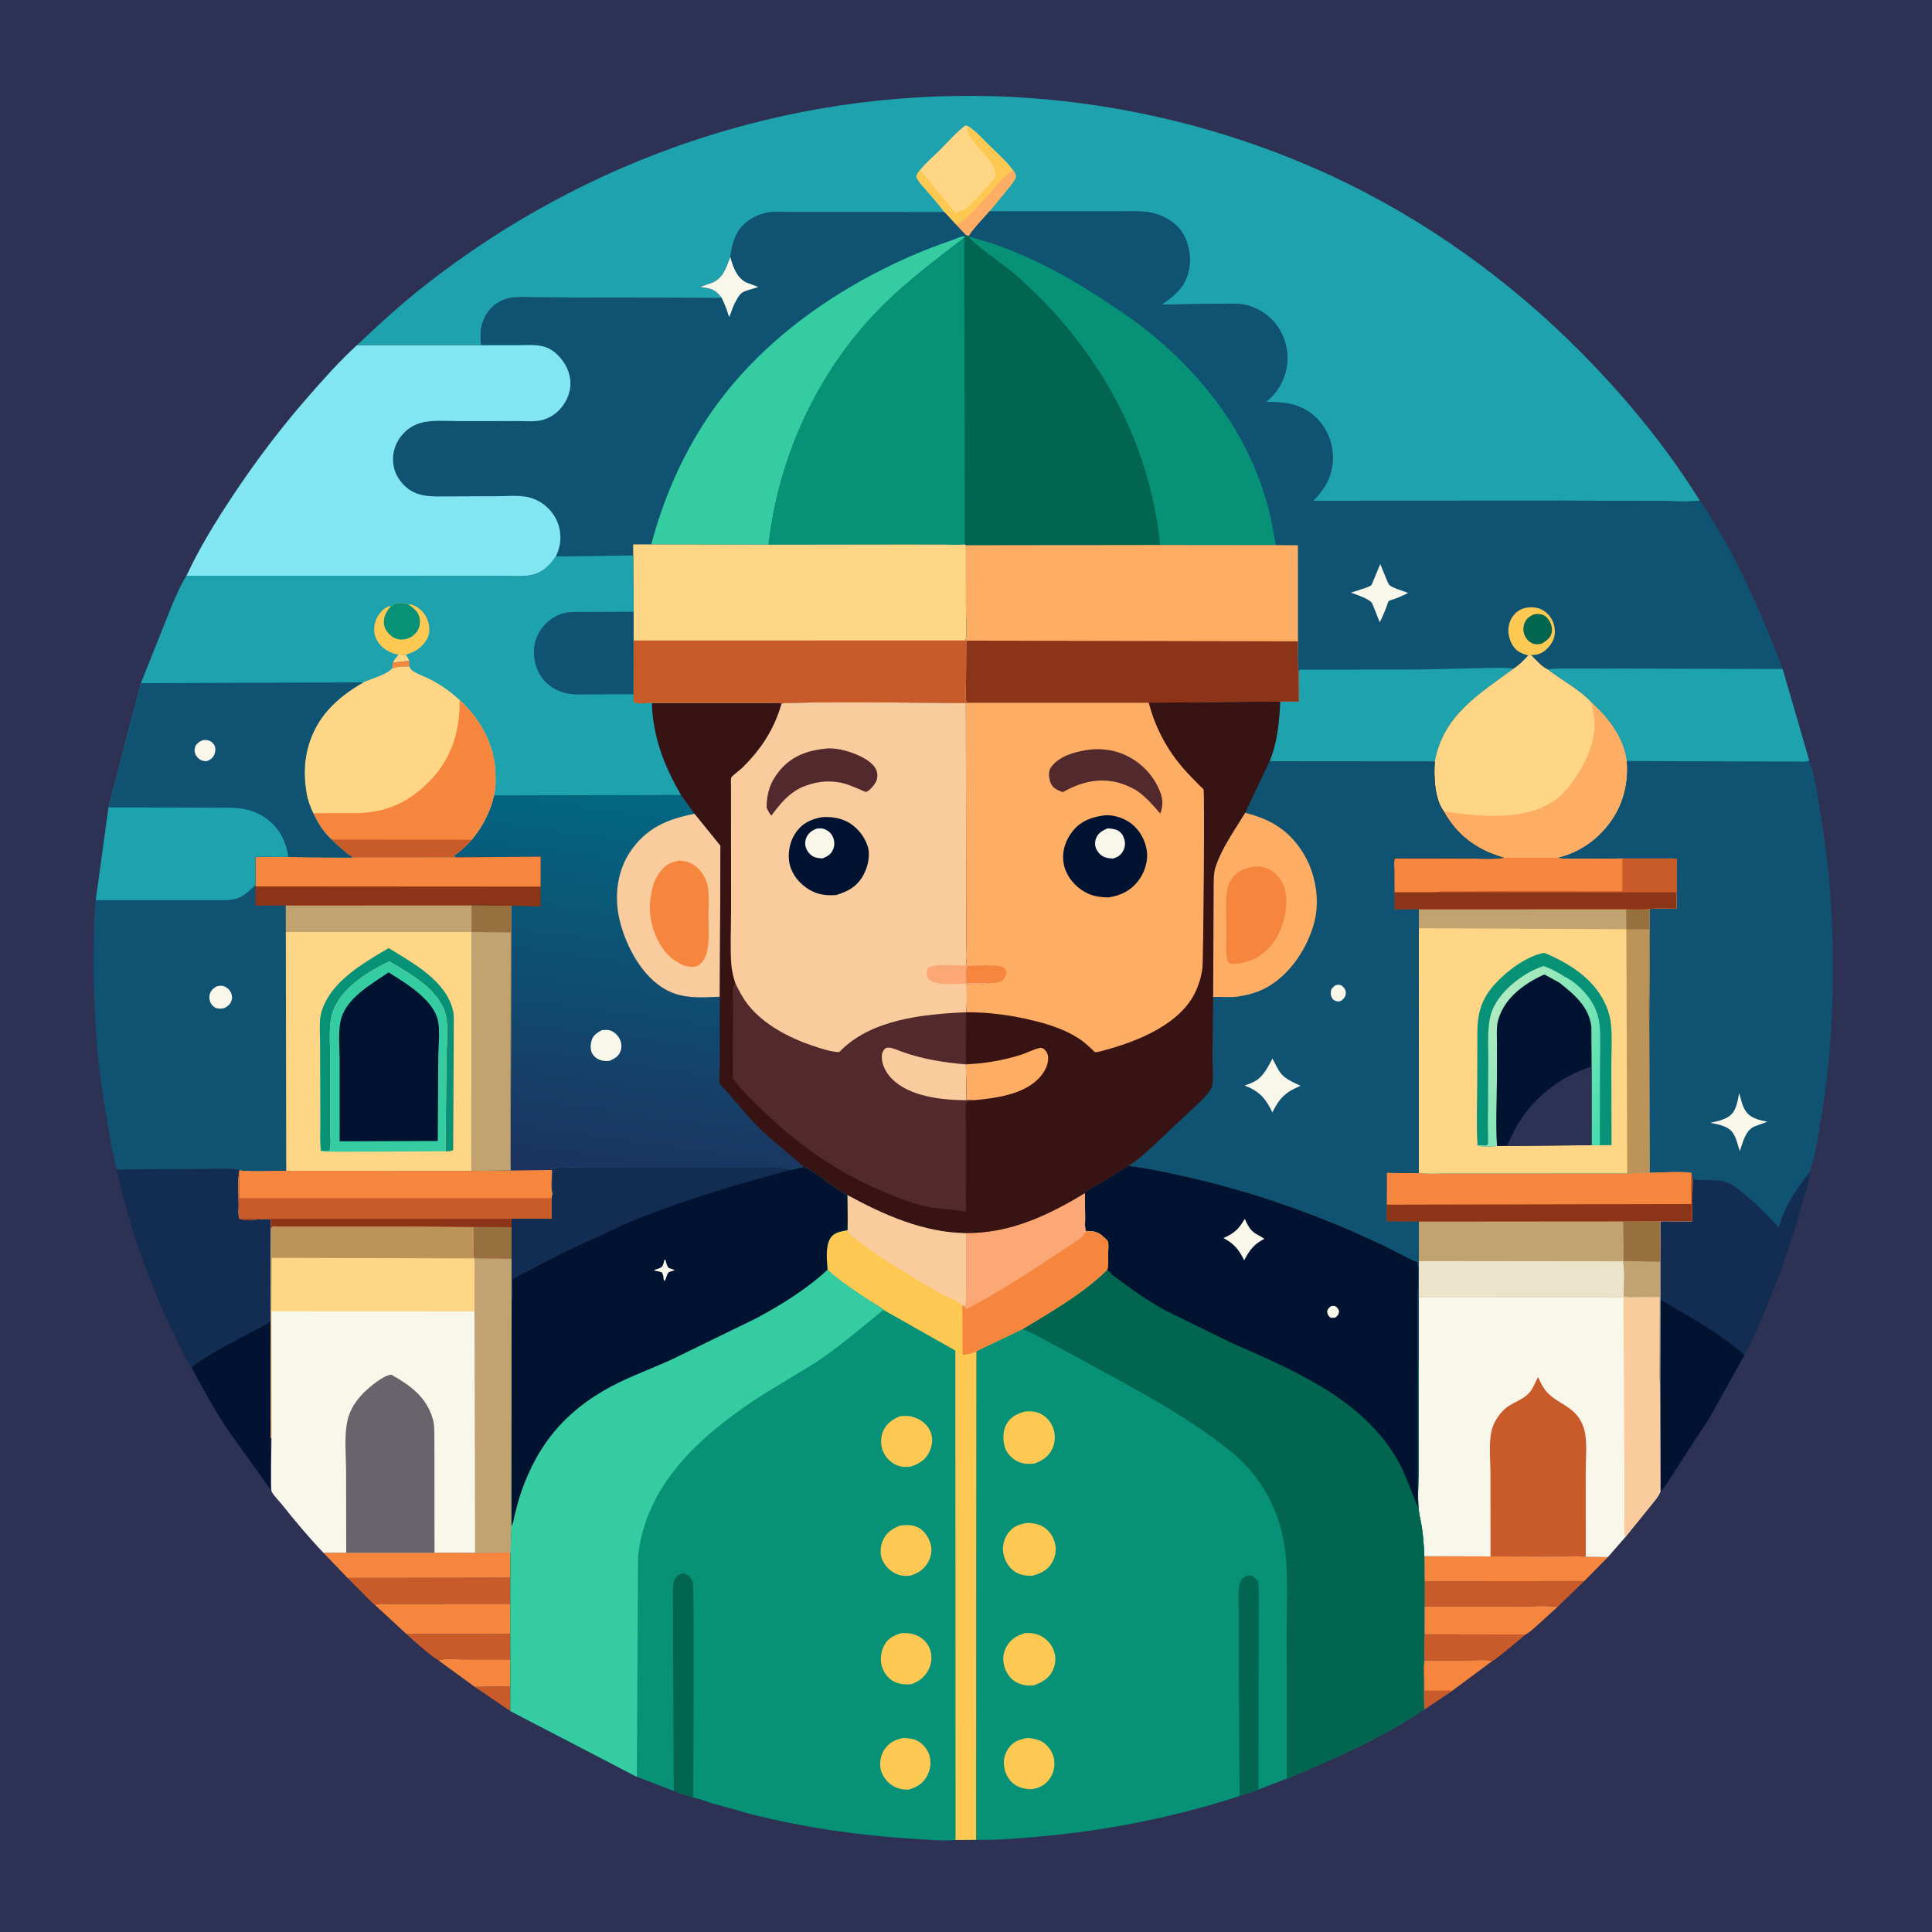 <svg version="1.1" xmlns="http://www.w3.org/2000/svg" style="display: block;" viewBox="0 0 2048 2048" width="1024" height="1024">
<defs>
	<linearGradient id="Gradient1" gradientUnits="userSpaceOnUse" x1="1713.1" y1="1180.51" x2="1565.47" y2="1098.24">
		<stop class="stop0" offset="0" stop-opacity="1" stop-color="rgb(69,221,174)"/>
		<stop class="stop1" offset="1" stop-opacity="1" stop-color="rgb(176,235,191)"/>
	</linearGradient>
	<linearGradient id="Gradient2" gradientUnits="userSpaceOnUse" x1="641.157" y1="1251.38" x2="697.687" y2="840.927">
		<stop class="stop0" offset="0" stop-opacity="1" stop-color="rgb(28,50,96)"/>
		<stop class="stop1" offset="1" stop-opacity="1" stop-color="rgb(2,104,130)"/>
	</linearGradient>
</defs>
<path transform="translate(0,0)" fill="rgb(45,50,85)" d="M -0 -0 L 2048 0 L 2048 2048 L -0 2048 L -0 -0 z"/>
<path transform="translate(0,0)" fill="rgb(201,91,43)" d="M 541.097 1787.42 L 541.043 1813.86 L 503.225 1788.13 L 541.097 1787.42 z"/>
<path transform="translate(0,0)" fill="rgb(246,134,61)" d="M 465.054 1760.25 C 470.984 1757.55 482.768 1759.01 489.532 1759 L 541.116 1759.05 L 541.097 1787.42 L 503.225 1788.13 L 465.054 1760.25 z"/>
<path transform="translate(0,0)" fill="rgb(246,134,61)" d="M 1509.79 1811.96 C 1508.94 1801.69 1509.34 1791.01 1509.26 1780.7 C 1509.21 1774.04 1508.38 1766.44 1509.94 1759.95 L 1557.43 1759.95 C 1565.43 1759.96 1574.42 1759.1 1582.22 1760.5 L 1539.87 1791.96 L 1509.79 1811.96 z"/>
<path transform="translate(0,0)" fill="rgb(201,91,43)" d="M 1509.79 1811.96 C 1508.94 1801.69 1509.34 1791.01 1509.26 1780.7 C 1509.21 1774.04 1508.38 1766.44 1509.94 1759.95 L 1509.98 1792.11 L 1539.87 1791.96 L 1509.79 1811.96 z"/>
<path transform="translate(0,0)" fill="rgb(201,91,43)" d="M 1509.91 1732.46 L 1617.16 1732.66 C 1613.27 1735.99 1584.31 1760.53 1582.22 1760.5 C 1574.42 1759.1 1565.43 1759.96 1557.43 1759.95 L 1509.94 1759.95 C 1508.68 1751.37 1509.83 1741.21 1509.91 1732.46 z"/>
<path transform="translate(0,0)" fill="rgb(201,91,43)" d="M 430.69 1732.01 L 541.077 1731.97 L 541.116 1759.05 L 489.532 1759 C 482.768 1759.01 470.984 1757.55 465.054 1760.25 C 453.069 1752.4 441.316 1741.69 430.69 1732.01 z"/>
<path transform="translate(0,0)" fill="rgb(246,134,61)" d="M 1509.94 1703.02 L 1607.5 1702.99 C 1621.47 1702.99 1637.48 1701.44 1651.15 1703.27 L 1628.56 1723.83 C 1625.12 1726.77 1621.19 1730.62 1617.16 1732.66 L 1509.91 1732.46 L 1509.94 1703.02 z"/>
<path transform="translate(0,0)" fill="rgb(246,134,61)" d="M 397.261 1701.11 C 400.794 1699.5 405.36 1700.12 409.178 1700.12 L 434.594 1700.1 L 541.055 1700.06 L 541.077 1731.97 L 430.69 1732.01 L 397.261 1701.11 z"/>
<path transform="translate(0,0)" fill="rgb(201,91,43)" d="M 1509.96 1676.19 L 1679.38 1676 L 1651.15 1703.27 C 1637.48 1701.44 1621.47 1702.99 1607.5 1702.99 L 1509.94 1703.02 L 1509.96 1676.19 z"/>
<path transform="translate(0,0)" fill="rgb(201,91,43)" d="M 541.134 1672.42 L 541.055 1700.06 L 434.594 1700.1 L 409.178 1700.12 C 405.36 1700.12 400.794 1699.5 397.261 1701.11 C 395.675 1700.5 392.418 1696.72 391.071 1695.44 L 368.482 1672.73 L 541.134 1672.42 z"/>
<path transform="translate(0,0)" fill="rgb(246,134,61)" d="M 1580.02 1649.86 L 1649.23 1650.08 C 1659.58 1650.07 1670.69 1649.24 1680.96 1650.29 L 1704.43 1650.59 L 1679.38 1676 L 1509.96 1676.19 L 1509.86 1649.67 L 1580.02 1649.86 z"/>
<path transform="translate(0,0)" fill="rgb(246,134,61)" d="M 460.588 1645.94 L 503.617 1646 L 541.181 1645.73 L 541.134 1672.42 L 368.482 1672.73 L 342.857 1646.01 L 367.02 1645.95 L 460.588 1645.94 z"/>
<path transform="translate(0,0)" fill="rgb(1,19,49)" d="M 202.884 1449.24 C 220.745 1435.63 242.896 1424.69 262.688 1414.04 C 270.87 1409.64 279.358 1405.81 286.974 1400.44 L 287.016 1524.32 C 286.152 1529.96 286.781 1536.45 286.768 1542.17 L 286.565 1578.66 L 241.597 1515.91 C 227.438 1494.4 214.963 1471.96 202.884 1449.24 z"/>
<path transform="translate(0,0)" fill="rgb(1,19,49)" d="M 1759.98 1377.17 C 1782.98 1391.35 1806.5 1403.57 1828.35 1419.65 C 1835.5 1424.9 1842.95 1430.13 1849.18 1436.46 L 1811.7 1503.75 L 1784.61 1545.09 L 1769.35 1568.85 C 1766.52 1573.18 1763.97 1577.81 1760.03 1581.25 L 1759.82 1469.54 L 1759.98 1377.17 z"/>
<path transform="translate(0,0)" fill="rgb(18,44,82)" d="M 1918.78 1241.83 C 1917.64 1253.86 1913.37 1265.58 1910.07 1277.19 C 1899.04 1315.95 1886.03 1354.08 1870.23 1391.15 C 1863.77 1406.31 1857.3 1422.12 1849.18 1436.46 C 1842.95 1430.13 1835.5 1424.9 1828.35 1419.65 C 1806.5 1403.57 1782.98 1391.35 1759.98 1377.17 L 1759.94 1337.54 L 1759.93 1294.51 L 1793.73 1294.57 L 1794.25 1249.49 C 1798.66 1252.21 1809.24 1250.14 1814.75 1250.96 C 1818.67 1251.54 1823.37 1250.82 1827.06 1252.01 L 1828.34 1252.53 C 1836.73 1255.25 1844.25 1261.63 1850.92 1267.3 C 1862.65 1277.26 1874.36 1288.45 1884.33 1300.16 L 1885.34 1301.36 C 1891.33 1279.22 1904.73 1259.59 1918.78 1241.83 z"/>
<path transform="translate(0,0)" fill="rgb(18,44,82)" d="M 123.455 1239.68 L 218 1239.12 C 225.254 1239.13 248.929 1237.57 253.941 1240.75 L 253.679 1242.07 C 251.579 1252.98 252.984 1266.36 253.04 1277.55 C 253.059 1281.48 252.176 1288.67 253.988 1292.06 L 255.294 1292.45 C 265.049 1295.15 277.326 1290.7 287.228 1293 L 287.257 1302.89 L 286.974 1400.44 C 279.358 1405.81 270.87 1409.64 262.688 1414.04 C 242.896 1424.69 220.745 1435.63 202.884 1449.24 C 196.716 1441.21 192.227 1430.28 187.697 1421.21 C 159.328 1364.44 137.547 1301.53 123.455 1239.68 z"/>
<path transform="translate(0,0)" fill="rgb(15,82,114)" d="M 270.703 938.12 L 270.946 939.665 L 270.843 959.997 L 302.937 959.904 L 302.98 987.94 L 303.389 1241.13 C 287.45 1241.09 269.708 1242.61 253.941 1240.75 C 248.929 1237.57 225.254 1239.13 218 1239.12 L 123.455 1239.68 C 123.637 1238.21 122.594 1235.19 122.252 1233.64 L 118.362 1216 L 109.642 1164.5 C 101.049 1109.32 98.487 1054.54 99.571 998.746 C 99.854 984.181 99.288 968.51 101.601 954.161 L 194.444 954.168 L 229.025 954.136 C 236.147 954.112 243.84 954.629 250.73 952.519 C 259.068 949.967 264.484 943.802 270.703 938.12 z"/>
<path transform="translate(0,0)" fill="rgb(249,246,234)" d="M 229.945 1045.5 C 231.917 1045.17 234.115 1044.71 236.103 1045.08 C 239.206 1045.66 242.13 1047.99 243.895 1050.54 C 245.484 1052.83 246.509 1056.8 245.753 1059.56 C 244.462 1064.26 242.249 1066.2 238.098 1068.5 C 235.487 1069.17 232.266 1069.54 229.637 1068.74 C 226.948 1067.92 224.907 1065.9 223.542 1063.52 C 221.741 1060.38 221.462 1056.51 222.659 1053.09 C 223.976 1049.33 226.552 1047.31 229.945 1045.5 z"/>
<path transform="translate(0,0)" fill="rgb(249,246,234)" d="M 303.389 1241.13 L 499.998 1241.2 L 541.419 1240.76 L 585.209 1240.21 C 585.221 1247.57 583.634 1259.29 585.722 1266.07 L 584.959 1270.01 L 585.167 1292.15 L 542.308 1292 L 542.33 1300.83 L 542.403 1334.03 L 542.324 1380.16 L 542.19 1617.55 L 541.181 1645.73 L 503.617 1646 L 460.588 1645.94 L 367.02 1645.95 L 342.857 1646.01 C 327.178 1629.6 312.601 1612.04 298.425 1594.32 C 295.356 1590.48 290.028 1585.34 287.897 1581.04 C 286.744 1578.72 287.79 1530.62 287.777 1524.36 L 287.016 1524.32 L 286.974 1400.44 L 287.257 1302.89 L 287.228 1293 C 277.326 1290.7 265.049 1295.15 255.294 1292.45 L 253.988 1292.06 C 252.176 1288.67 253.059 1281.48 253.04 1277.55 C 252.984 1266.36 251.579 1252.98 253.679 1242.07 L 253.941 1240.75 C 269.708 1242.61 287.45 1241.09 303.389 1241.13 z"/>
<path transform="translate(0,0)" fill="rgb(192,163,113)" d="M 503.077 1333.73 L 542.403 1334.03 L 542.324 1380.16 L 542.19 1617.55 L 541.181 1645.73 L 503.617 1646 L 502.979 1390.2 L 502.99 1356.17 C 502.984 1348.87 503.485 1341.18 502.335 1333.96 L 503.077 1333.73 z"/>
<path transform="translate(0,0)" fill="rgb(103,101,107)" d="M 367.02 1645.95 L 366.856 1559.18 C 366.825 1542.06 364.595 1521.04 368.657 1504.5 C 371.256 1493.91 377.62 1484.42 385.181 1476.75 C 391.057 1470.79 406.595 1457.43 414.981 1457.26 C 434.905 1468.61 452.018 1480.77 458.746 1504 C 460.647 1510.56 460.416 1517.97 460.469 1524.76 L 460.539 1555.6 L 460.588 1645.94 L 367.02 1645.95 z"/>
<path transform="translate(0,0)" fill="rgb(255,214,134)" d="M 287.257 1302.89 L 287.621 1301.47 C 288.081 1301.01 288.414 1300.37 289 1300.1 C 289.807 1299.72 294.195 1300.1 295.297 1300.1 L 317.322 1300.1 L 446.716 1300.16 L 502.572 1300.77 L 502.51 1323.49 C 502.509 1326.82 502.084 1330.53 503.077 1333.73 L 502.335 1333.96 C 503.485 1341.18 502.984 1348.87 502.99 1356.17 L 502.979 1390.2 L 287.662 1390.01 L 287.777 1524.36 L 287.016 1524.32 L 286.974 1400.44 L 287.257 1302.89 z"/>
<path transform="translate(0,0)" fill="rgb(188,147,88)" d="M 287.257 1302.89 L 287.621 1301.47 C 288.081 1301.01 288.414 1300.37 289 1300.1 C 289.807 1299.72 294.195 1300.1 295.297 1300.1 L 317.322 1300.1 L 446.716 1300.16 L 502.572 1300.77 L 502.51 1323.49 C 502.509 1326.82 502.084 1330.53 503.077 1333.73 L 502.335 1333.96 L 287.995 1333.38 L 287.662 1390.01 L 287.777 1524.36 L 287.016 1524.32 L 286.974 1400.44 L 287.257 1302.89 z"/>
<path transform="translate(0,0)" fill="rgb(201,91,43)" d="M 303.389 1241.13 L 499.998 1241.2 L 541.419 1240.76 L 585.209 1240.21 C 585.221 1247.57 583.634 1259.29 585.722 1266.07 L 584.959 1270.01 L 585.167 1292.15 L 542.308 1292 L 542.33 1300.83 L 542.403 1334.03 L 503.077 1333.73 C 502.084 1330.53 502.509 1326.82 502.51 1323.49 L 502.572 1300.77 L 446.716 1300.16 L 317.322 1300.1 L 295.297 1300.1 C 294.195 1300.1 289.807 1299.72 289 1300.1 C 288.414 1300.37 288.081 1301.01 287.621 1301.47 L 287.257 1302.89 L 287.228 1293 C 277.326 1290.7 265.049 1295.15 255.294 1292.45 L 253.988 1292.06 C 252.176 1288.67 253.059 1281.48 253.04 1277.55 C 252.984 1266.36 251.579 1252.98 253.679 1242.07 L 253.941 1240.75 C 269.708 1242.61 287.45 1241.09 303.389 1241.13 z"/>
<path transform="translate(0,0)" fill="rgb(140,52,24)" d="M 253.988 1292.06 L 542.308 1292 L 542.33 1300.83 L 542.403 1334.03 L 503.077 1333.73 C 502.084 1330.53 502.509 1326.82 502.51 1323.49 L 502.572 1300.77 L 446.716 1300.16 L 317.322 1300.1 L 295.297 1300.1 C 294.195 1300.1 289.807 1299.72 289 1300.1 C 288.414 1300.37 288.081 1301.01 287.621 1301.47 L 287.257 1302.89 L 287.228 1293 C 277.326 1290.7 265.049 1295.15 255.294 1292.45 L 253.988 1292.06 z"/>
<path transform="translate(0,0)" fill="rgb(151,112,64)" d="M 446.716 1300.16 L 542.33 1300.83 L 542.403 1334.03 L 503.077 1333.73 C 502.084 1330.53 502.509 1326.82 502.51 1323.49 L 502.572 1300.77 L 446.716 1300.16 z"/>
<path transform="translate(0,0)" fill="rgb(246,134,61)" d="M 303.389 1241.13 L 499.998 1241.2 L 541.419 1240.76 L 585.209 1240.21 C 585.221 1247.57 583.634 1259.29 585.722 1266.07 L 584.959 1270.01 L 253.941 1270.09 L 253.679 1242.07 L 253.941 1240.75 C 269.708 1242.61 287.45 1241.09 303.389 1241.13 z"/>
<path transform="translate(0,0)" fill="rgb(249,246,234)" d="M 1748.58 1242.97 C 1762.85 1242.91 1778.94 1241.3 1792.98 1243.08 C 1793.81 1245.33 1794.11 1247.1 1794.25 1249.49 L 1793.73 1294.57 L 1759.93 1294.51 L 1759.94 1337.54 L 1759.98 1377.17 L 1759.82 1469.54 L 1760.03 1581.25 C 1757.88 1586.93 1752.89 1592.15 1749.19 1596.91 L 1722.52 1629.84 L 1704.43 1650.59 L 1680.96 1650.29 C 1670.69 1649.24 1659.58 1650.07 1649.23 1650.08 L 1580.02 1649.86 L 1509.86 1649.67 C 1509.19 1636.01 1508.37 1622.73 1505.36 1609.32 C 1501.64 1592.71 1503.94 1571.64 1503.93 1554.53 L 1503.83 1446 L 1503.82 1374.88 L 1503.98 1336.8 L 1504.07 1294.91 L 1469.72 1294.84 L 1469.89 1276.98 L 1469.92 1243.01 L 1504.04 1243.53 C 1512.64 1244.7 1521.92 1244.05 1530.61 1244.05 L 1577.14 1244.06 L 1724.93 1243.95 L 1748.58 1242.97 z"/>
<path transform="translate(0,0)" fill="rgb(250,203,156)" d="M 1721.11 1374.32 L 1722.56 1374.7 C 1726.35 1375.63 1731.1 1375.12 1735.05 1375.11 L 1759.09 1374.98 L 1758.95 1436.45 C 1758.99 1447.19 1758.05 1459.01 1759.82 1469.54 L 1760.03 1581.25 C 1757.88 1586.93 1752.89 1592.15 1749.19 1596.91 L 1722.52 1629.84 C 1721.06 1622.58 1721.98 1613.74 1721.98 1606.3 L 1721.94 1556.95 L 1720.91 1374.98 L 1721.11 1374.32 z"/>
<path transform="translate(0,0)" fill="rgb(201,91,43)" d="M 1580.02 1649.86 L 1579.95 1562.18 C 1579.95 1547.58 1577.95 1530.44 1581.22 1516.37 C 1583.06 1508.43 1587.87 1500.97 1593.47 1495.15 C 1601.99 1486.31 1614.67 1484.83 1622.29 1474.92 C 1625.95 1470.17 1627.53 1464.85 1630.42 1459.73 C 1633.62 1466.71 1636.43 1472.76 1642.16 1478.1 C 1651.14 1486.46 1662.94 1490.15 1671.26 1499.86 C 1676.03 1505.42 1679.05 1512.5 1680.3 1519.69 C 1682.47 1532.18 1680.93 1547.23 1680.93 1559.97 L 1680.96 1650.29 C 1670.69 1649.24 1659.58 1650.07 1649.23 1650.08 L 1580.02 1649.86 z"/>
<path transform="translate(0,0)" fill="rgb(192,163,113)" d="M 1748.58 1242.97 C 1762.85 1242.91 1778.94 1241.3 1792.98 1243.08 C 1793.81 1245.33 1794.11 1247.1 1794.25 1249.49 L 1793.73 1294.57 L 1759.93 1294.51 L 1759.94 1337.54 L 1759.98 1377.17 L 1759.82 1469.54 C 1758.05 1459.01 1758.99 1447.19 1758.95 1436.45 L 1759.09 1374.98 L 1735.05 1375.11 C 1731.1 1375.12 1726.35 1375.63 1722.56 1374.7 L 1721.11 1374.32 L 1720.91 1374.98 L 1503.82 1374.88 L 1503.98 1336.8 L 1504.07 1294.91 L 1469.72 1294.84 L 1469.89 1276.98 L 1469.92 1243.01 L 1504.04 1243.53 C 1512.64 1244.7 1521.92 1244.05 1530.61 1244.05 L 1577.14 1244.06 L 1724.93 1243.95 L 1748.58 1242.97 z"/>
<path transform="translate(0,0)" fill="rgb(151,112,64)" d="M 1720.75 1294.73 L 1759.93 1294.51 L 1759.94 1337.54 L 1721.1 1336.74 L 1720.75 1294.73 z"/>
<path transform="translate(0,0)" fill="rgb(236,228,202)" d="M 1503.98 1336.8 L 1720.35 1337.04 C 1722.55 1348.41 1721.11 1362.6 1721.11 1374.32 L 1720.91 1374.98 L 1503.82 1374.88 L 1503.98 1336.8 z"/>
<path transform="translate(0,0)" fill="rgb(246,134,61)" d="M 1748.58 1242.97 C 1762.85 1242.91 1778.94 1241.3 1792.98 1243.08 C 1793.81 1245.33 1794.11 1247.1 1794.25 1249.49 L 1793.73 1294.57 L 1759.93 1294.51 L 1720.75 1294.73 L 1504.07 1294.91 L 1469.72 1294.84 L 1469.89 1276.98 L 1469.92 1243.01 L 1504.04 1243.53 C 1512.64 1244.7 1521.92 1244.05 1530.61 1244.05 L 1577.14 1244.06 L 1724.93 1243.95 L 1748.58 1242.97 z"/>
<path transform="translate(0,0)" fill="rgb(140,52,24)" d="M 1792.98 1243.08 C 1793.81 1245.33 1794.11 1247.1 1794.25 1249.49 L 1793.73 1294.57 L 1759.93 1294.51 L 1720.75 1294.73 L 1504.07 1294.91 L 1469.72 1294.84 L 1469.89 1276.98 L 1793.04 1276.31 L 1792.98 1243.08 z"/>
<path transform="translate(0,0)" fill="rgb(15,82,114)" d="M 1917.85 806.14 C 1923.97 822.055 1926.09 841.049 1929.02 857.865 C 1939.52 918.12 1943.53 977.706 1942.82 1038.84 C 1942.28 1086.03 1939.03 1133.36 1931.26 1179.94 C 1927.82 1200.59 1925.01 1221.74 1918.78 1241.83 C 1904.73 1259.59 1891.33 1279.22 1885.34 1301.36 L 1884.33 1300.16 C 1874.36 1288.45 1862.65 1277.26 1850.92 1267.3 C 1844.25 1261.63 1836.73 1255.25 1828.34 1252.53 L 1827.06 1252.01 C 1823.37 1250.82 1818.67 1251.54 1814.75 1250.96 C 1809.24 1250.14 1798.66 1252.21 1794.25 1249.49 C 1794.11 1247.1 1793.81 1245.33 1792.98 1243.08 C 1778.94 1241.3 1762.85 1242.91 1748.58 1242.97 L 1724.93 1243.95 L 1577.14 1244.06 L 1530.61 1244.05 C 1521.92 1244.05 1512.64 1244.7 1504.04 1243.53 L 1503.99 983.964 L 1504 963.97 L 1478.09 964.034 L 1478.08 945.874 L 1478 921.385 C 1477.99 917.728 1477.44 913.229 1478.52 909.787 L 1553.96 909.951 C 1566.59 909.968 1580.65 911.223 1593.12 909.381 L 1594.1 909.221 L 1650.58 909.296 C 1670.86 904.614 1688.31 893.631 1701.85 877.861 C 1719.24 857.599 1726.33 832.978 1724.32 806.682 L 1775.99 806.958 L 1870.64 807.215 L 1902.91 807.27 C 1907.38 807.28 1913.83 808.229 1917.85 806.14 z"/>
<path transform="translate(0,0)" fill="rgb(249,246,234)" d="M 1843.65 1158.69 C 1845.4 1164.73 1846.65 1171.59 1849.97 1177 C 1855.13 1185.41 1864.6 1187.24 1873.53 1189.11 L 1859.5 1194.19 C 1850.09 1198.63 1847.48 1210.98 1844.28 1220.25 C 1842.01 1213.92 1840.86 1206.92 1837.12 1201.21 C 1832.1 1193.53 1821.41 1191.94 1813.12 1190.23 C 1819.39 1188.83 1826.34 1187.42 1831.89 1184.01 C 1840.77 1178.56 1841.61 1167.94 1843.65 1158.69 z"/>
<path transform="translate(0,0)" fill="rgb(255,214,134)" d="M 1594.1 909.221 L 1650.58 909.296 C 1658.8 910.978 1667.56 910.284 1675.93 910.265 L 1720.1 910.077 L 1777.43 910.105 L 1777.2 945.978 L 1777.1 963.214 C 1767.95 963.277 1757.9 962.47 1748.88 963.605 L 1748.24 1081.5 L 1748.58 1242.97 L 1724.93 1243.95 L 1577.14 1244.06 L 1530.61 1244.05 C 1521.92 1244.05 1512.64 1244.7 1504.04 1243.53 L 1503.99 983.964 L 1504 963.97 L 1478.09 964.034 L 1478.08 945.874 L 1478 921.385 C 1477.99 917.728 1477.44 913.229 1478.52 909.787 L 1553.96 909.951 C 1566.59 909.968 1580.65 911.223 1593.12 909.381 L 1594.1 909.221 z"/>
<path transform="translate(0,0)" fill="rgb(192,163,113)" d="M 1504 963.97 L 1723.81 963.937 L 1723.98 985.015 L 1503.99 983.964 L 1504 963.97 z"/>
<path transform="translate(0,0)" fill="rgb(188,147,88)" d="M 1723.81 963.937 C 1732.01 963.884 1740.76 964.474 1748.88 963.605 L 1748.24 1081.5 L 1748.58 1242.97 L 1724.93 1243.95 L 1723.98 985.015 L 1723.81 963.937 z"/>
<path transform="translate(0,0)" fill="rgb(151,112,64)" d="M 1723.81 963.937 C 1732.01 963.884 1740.76 964.474 1748.88 963.605 L 1748.24 1081.5 C 1747.12 1071.52 1747.94 1060.65 1747.93 1050.58 L 1748.2 985.155 L 1723.98 985.015 L 1723.81 963.937 z"/>
<path transform="translate(0,0)" fill="rgb(7,146,119)" d="M 1566.2 1213.94 C 1564.86 1190.63 1565.89 1166.77 1565.95 1143.41 L 1566.03 1105.8 C 1566.05 1094.88 1565.69 1084.02 1568.21 1073.32 C 1570.82 1062.23 1575.97 1052.92 1583.47 1044.44 C 1595.98 1030.27 1617.88 1013.34 1636.95 1010.03 C 1664.44 1021.44 1691.19 1038.48 1702.98 1067 C 1705.27 1072.55 1706.89 1078.55 1707.58 1084.52 C 1709.24 1098.75 1708.08 1114.46 1708.09 1128.85 L 1708.31 1213.9 L 1695.91 1213.99 L 1687.11 1213.94 L 1687.1 1130.66 L 1686.85 1088.31 C 1684.4 1067.2 1668.64 1054.05 1653.1 1041.78 L 1637.16 1033 C 1617.93 1041.45 1597.65 1055.77 1589.91 1076.16 C 1588.66 1079.45 1587.57 1082.9 1587.15 1086.4 C 1586.37 1092.89 1586.86 1099.81 1586.86 1106.36 L 1586.83 1142.87 C 1586.82 1166.51 1585.21 1191.34 1586.95 1214.87 C 1581.53 1215 1570.73 1216.51 1566.2 1213.94 z"/>
<path transform="translate(0,0)" fill="url(#Gradient1)" d="M 1566.2 1213.94 L 1575.5 1214.29 C 1576.03 1213.86 1576.69 1213.55 1577.09 1213 C 1577.77 1212.06 1577.24 1197.31 1577.25 1195.08 L 1577.66 1124.08 C 1577.73 1112 1576.97 1099.1 1578.2 1087.12 C 1578.93 1080.04 1580.44 1073.43 1583.65 1067.04 C 1593.32 1047.78 1616.13 1030.52 1636.34 1023.99 C 1644.47 1027.02 1651.57 1030.72 1658.82 1035.49 C 1672.68 1042.19 1686.95 1057.55 1692.2 1071.97 C 1693.98 1076.84 1695.22 1081.63 1695.69 1086.8 C 1697.06 1101.9 1696 1117.85 1696.01 1133.05 L 1695.91 1213.99 L 1687.11 1213.94 L 1687.1 1130.66 L 1686.85 1088.31 C 1684.4 1067.2 1668.64 1054.05 1653.1 1041.78 L 1637.16 1033 C 1617.93 1041.45 1597.65 1055.77 1589.91 1076.16 C 1588.66 1079.45 1587.57 1082.9 1587.15 1086.4 C 1586.37 1092.89 1586.86 1099.81 1586.86 1106.36 L 1586.83 1142.87 C 1586.82 1166.51 1585.21 1191.34 1586.95 1214.87 C 1581.53 1215 1570.73 1216.51 1566.2 1213.94 z"/>
<path transform="translate(0,0)" fill="rgb(246,134,61)" d="M 1594.1 909.221 L 1650.58 909.296 C 1658.8 910.978 1667.56 910.284 1675.93 910.265 L 1720.1 910.077 L 1777.43 910.105 L 1777.2 945.978 L 1777.1 963.214 C 1767.95 963.277 1757.9 962.47 1748.88 963.605 C 1740.76 964.474 1732.01 963.884 1723.81 963.937 L 1504 963.97 L 1478.09 964.034 L 1478.08 945.874 L 1478 921.385 C 1477.99 917.728 1477.44 913.229 1478.52 909.787 L 1553.96 909.951 C 1566.59 909.968 1580.65 911.223 1593.12 909.381 L 1594.1 909.221 z"/>
<path transform="translate(0,0)" fill="rgb(140,52,24)" d="M 1720.1 910.077 L 1777.43 910.105 L 1777.2 945.978 L 1777.1 963.214 C 1767.95 963.277 1757.9 962.47 1748.88 963.605 C 1740.76 964.474 1732.01 963.884 1723.81 963.937 L 1504 963.97 L 1478.09 964.034 L 1478.08 945.874 L 1519.92 945.843 C 1526.78 944.831 1534.55 945.278 1541.5 945.223 L 1581.41 945.042 L 1720.08 945.144 L 1720.1 910.077 z"/>
<path transform="translate(0,0)" fill="rgb(201,91,43)" d="M 1720.1 910.077 L 1777.43 910.105 L 1777.2 945.978 L 1519.92 945.843 C 1526.78 944.831 1534.55 945.278 1541.5 945.223 L 1581.41 945.042 L 1720.08 945.144 L 1720.1 910.077 z"/>
<path transform="translate(0,0)" fill="rgb(1,19,49)" d="M 1586.95 1214.87 C 1585.21 1191.34 1586.82 1166.51 1586.83 1142.87 L 1586.86 1106.36 C 1586.86 1099.81 1586.37 1092.89 1587.15 1086.4 C 1587.57 1082.9 1588.66 1079.45 1589.91 1076.16 C 1597.65 1055.77 1617.93 1041.45 1637.16 1033 L 1653.1 1041.78 C 1668.64 1054.05 1684.4 1067.2 1686.85 1088.31 L 1687.1 1130.66 L 1687.11 1213.94 L 1597.25 1214.75 L 1586.95 1214.87 z"/>
<path transform="translate(0,0)" fill="rgb(45,50,85)" d="M 1597.25 1214.75 L 1605.93 1197.04 C 1622.45 1165.64 1653.34 1141.11 1687.1 1130.66 L 1687.11 1213.94 L 1597.25 1214.75 z"/>
<path transform="translate(0,0)" fill="url(#Gradient2)" d="M 721.875 842.731 L 736.358 862.614 L 763.769 896.439 L 763.016 1056.56 L 763.057 1130.06 C 763.06 1134.1 761.715 1145.27 763.068 1148.66 C 763.812 1150.52 768.074 1154.25 769.5 1155.92 C 782.07 1170.63 794.366 1185.45 808.086 1199.14 L 851.945 1236.74 L 838.43 1239.99 C 836.271 1239.04 834.142 1238.42 831.77 1238.28 C 816.389 1237.4 800.504 1238.08 785.078 1238.04 L 691.152 1237.93 L 624.541 1237.89 C 611.84 1237.88 598.541 1237.17 585.925 1238.62 C 586.061 1243.1 587.812 1263.36 585.722 1266.07 C 583.634 1259.29 585.221 1247.57 585.209 1240.21 L 541.419 1240.76 L 499.998 1241.2 L 303.389 1241.13 L 302.98 987.94 L 302.937 959.904 L 270.843 959.997 L 270.946 939.665 L 270.703 938.12 L 270.846 908.202 L 305.599 908.459 L 373.929 908.947 L 484.144 908.883 L 481.5 908.203 L 481.075 907 C 488.312 902.212 494.257 896.532 500.076 890.134 C 511.346 876.483 519.858 860.503 523.626 843.141 L 721.875 842.731 z"/>
<path transform="translate(0,0)" fill="rgb(249,246,234)" d="M 638.016 1091.97 L 638.787 1091.91 L 640.073 1091.87 C 641.866 1091.8 643.722 1091.68 645.5 1091.99 C 649.936 1092.79 654.332 1096.74 656.478 1100.59 C 658.723 1104.61 659.42 1109.63 657.906 1114 C 655.936 1119.69 651.667 1122.05 646.469 1124.44 C 643.81 1124.76 641.437 1124.86 638.79 1124.33 C 634.38 1123.43 630.145 1120.98 627.906 1116.95 C 625.536 1112.68 625.861 1107.51 627.084 1102.97 C 628.604 1097.34 633.236 1094.63 638.016 1091.97 z"/>
<path transform="translate(0,0)" fill="rgb(192,163,113)" d="M 500 959.797 L 542.083 960.118 L 541.325 1237.5 L 541.419 1240.76 L 499.998 1241.2 L 500.026 987.98 L 500 959.797 z"/>
<path transform="translate(0,0)" fill="rgb(151,112,64)" d="M 500 959.797 L 542.083 960.118 L 541.325 1237.5 C 540.346 1228.64 540.995 1219.06 540.977 1210.12 L 540.972 1157.16 L 541.389 988.369 L 500.026 987.98 L 500 959.797 z"/>
<path transform="translate(0,0)" fill="rgb(250,203,156)" d="M 736.358 862.614 L 763.769 896.439 L 763.016 1056.56 C 740.982 1057.45 721.107 1059.23 701.72 1046.62 C 677.708 1031.01 661.321 998.306 655.9 970.962 C 651.375 948.137 654.795 922.516 667.964 903 C 685.08 877.632 707.32 868.271 736.358 862.614 z"/>
<path transform="translate(0,0)" fill="rgb(246,134,61)" d="M 719.921 912.279 L 723.148 912.535 C 730.934 913.288 737.763 917.186 742.598 923.37 C 746.049 927.785 748.997 933.274 750.062 938.805 C 751.968 948.706 750.962 960.167 750.976 970.243 C 750.991 981.224 751.936 993.228 750.292 1004.08 L 750.058 1005.5 L 749.476 1008.95 C 748.195 1014.31 745.137 1020.44 740.235 1023.29 C 735.057 1026.29 729.704 1024.72 724.296 1023.24 L 716.221 1018.87 C 703.384 1010.61 694.226 993.894 690.962 979.27 L 690.58 977.5 C 688.699 969.163 688.361 960.067 689.644 951.6 L 689.902 950 C 691.218 941.341 693.414 933.147 698.511 925.872 C 704.298 917.611 710.109 913.925 719.921 912.279 z"/>
<path transform="translate(0,0)" fill="rgb(140,52,24)" d="M 305.599 908.459 L 373.929 908.947 L 484.144 908.883 L 573.073 908.163 L 573.029 939.85 L 573.024 960.852 L 542.083 960.118 L 500 959.797 L 500.026 987.98 L 302.98 987.94 L 302.937 959.904 L 270.843 959.997 L 270.946 939.665 L 270.703 938.12 L 270.846 908.202 L 305.599 908.459 z"/>
<path transform="translate(0,0)" fill="rgb(192,163,113)" d="M 302.937 959.904 L 500 959.797 L 500.026 987.98 L 302.98 987.94 L 302.937 959.904 z"/>
<path transform="translate(0,0)" fill="rgb(246,134,61)" d="M 305.599 908.459 L 373.929 908.947 L 484.144 908.883 L 573.073 908.163 L 573.029 939.85 L 270.946 939.665 L 270.703 938.12 L 270.846 908.202 L 305.599 908.459 z"/>
<path transform="translate(0,0)" fill="rgb(255,214,134)" d="M 302.98 987.94 L 500.026 987.98 L 499.998 1241.2 L 303.389 1241.13 L 302.98 987.94 z"/>
<path transform="translate(0,0)" fill="rgb(7,146,119)" d="M 340.162 1219.88 C 338.988 1210.93 339.569 1201.42 339.558 1192.38 L 339.448 1147.45 L 339.237 1101.27 C 339.202 1093.47 338.401 1084.56 339.79 1076.87 C 341.471 1067.56 346.557 1058.07 352.233 1050.58 C 366.746 1031.45 391.591 1016.97 412.033 1005.01 C 437.818 1020.98 473.012 1039.54 480.311 1071.6 C 481.549 1077.03 480.996 1083.28 480.998 1088.82 L 480.927 1117.12 L 480.383 1219.05 C 477.681 1220.77 475.4 1220.33 472.237 1220.42 L 473.358 1118.75 C 473.527 1105.51 475.701 1087.62 472.233 1074.89 C 465.13 1048.81 434.429 1031.87 412.777 1019.17 C 391.259 1029.21 365.334 1045.21 354.843 1067.35 C 352.526 1072.24 351.17 1077.1 350.486 1082.45 C 348.863 1095.16 349.979 1108.95 349.974 1121.83 L 350.003 1198.87 C 350.006 1203.34 351.36 1216.65 349 1219.91 L 340.162 1219.88 z"/>
<path transform="translate(0,0)" fill="rgb(54,204,161)" d="M 340.162 1219.88 L 349 1219.91 C 351.36 1216.65 350.006 1203.34 350.003 1198.87 L 349.974 1121.83 C 349.979 1108.95 348.863 1095.16 350.486 1082.45 C 351.17 1077.1 352.526 1072.24 354.843 1067.35 C 365.334 1045.21 391.259 1029.21 412.777 1019.17 C 434.429 1031.87 465.13 1048.81 472.233 1074.89 C 475.701 1087.62 473.527 1105.51 473.358 1118.75 L 472.237 1220.42 L 374.35 1220.86 L 351.566 1220.85 C 347.86 1220.85 343.605 1221.35 340.162 1219.88 z"/>
<path transform="translate(0,0)" fill="rgb(1,19,49)" d="M 411.919 1030.77 C 425.365 1039.2 439.33 1047.69 450.5 1059.1 C 456.761 1065.5 462.492 1073.3 464.296 1082.22 C 466.59 1093.57 464.673 1108.26 464.596 1120.02 L 464.034 1209.48 L 414.5 1209.65 L 360.045 1209.83 L 360.009 1123.05 C 360.023 1110.55 358.465 1095.56 360.794 1083.34 C 365.474 1058.76 393.13 1043.64 411.919 1030.77 z"/>
<path transform="translate(0,0)" fill="rgb(30,162,173)" d="M 378.357 365.959 C 401.564 343.991 425.372 322.179 450.532 302.444 C 622.114 167.863 833.62 96.031 1051.88 101.972 C 1182.28 105.52 1313.38 137.749 1430.35 195.5 C 1528.27 243.844 1616.44 310.336 1691.47 389.5 C 1732.35 432.624 1770.58 480.209 1801.88 530.789 C 1786.44 532.424 1769.54 531.057 1753.98 531.038 L 1657.38 530.703 L 1392.08 530.837 C 1399.82 522.616 1406.6 514.245 1410.06 503.287 C 1415 487.629 1413.45 471.118 1405.63 456.688 C 1398.28 443.103 1386.34 433.407 1371.51 429.188 L 1370 428.772 C 1361.15 426.215 1351.41 426.489 1342.24 426.08 L 1348.57 419.961 C 1359.04 409.119 1365.17 392.955 1364.68 377.933 C 1364.16 362.21 1357.78 347.491 1346.12 336.831 C 1339.25 330.547 1330.73 325.883 1321.67 323.61 C 1311.14 320.963 1298.63 322.112 1287.83 322.123 L 1231.33 322.924 C 1243.57 314.243 1253.81 306.855 1258.69 291.893 C 1263.24 277.961 1261.72 262.452 1254.94 249.5 C 1249.18 238.486 1238.28 230.935 1226.66 227.232 L 1225.01 226.721 C 1214.58 223.304 1202.72 224.15 1191.84 224.133 L 1148.49 224.152 L 1048.72 224.13 C 1041.8 232.342 1032.43 241.29 1026.84 250.307 L 1024.07 249.332 L 1013.17 237.827 L 1001.25 224.946 L 870.732 224.88 L 833.89 224.873 C 827.618 224.878 820.402 224.301 814.227 225.313 C 804.996 226.827 794.852 231.676 788.262 238.276 C 778.301 248.253 776.429 259.216 774.121 272.341 C 770.071 283.028 766.914 294.131 755.803 299.353 L 742.181 304.179 C 752.476 305.609 757.805 306.253 764.484 315.125 L 765.092 315.951 L 611.469 315.405 L 566.585 315.196 C 558.396 315.17 549.085 314.413 541.023 315.825 C 534.21 317.019 527.148 320.361 522.149 325.184 C 512.722 334.279 509.26 345.137 509.432 358 L 509.98 365.95 L 378.357 365.959 z"/>
<path transform="translate(0,0)" fill="rgb(255,214,134)" d="M 975.607 179.899 C 981.987 172.031 990.086 165.22 997.279 158.052 C 1005.63 149.729 1014.02 139.878 1023.49 132.884 L 1026.32 133.857 C 1034.16 138.846 1041.16 146.819 1047.79 153.331 C 1056.55 161.929 1066.52 170.556 1073.78 180.431 C 1075.31 183.084 1077.44 185.194 1076.44 188.399 C 1075.48 191.452 1072.1 195.363 1070.19 197.921 L 1048.72 224.13 C 1041.8 232.342 1032.43 241.29 1026.84 250.307 L 1024.07 249.332 L 1013.17 237.827 L 1001.25 224.946 C 995.449 217.14 989.105 209.898 982.739 202.559 C 978.66 197.856 973.93 193.179 971.271 187.5 C 971.826 184.491 973.83 182.3 975.607 179.899 z"/>
<path transform="translate(0,0)" fill="rgb(254,201,83)" d="M 1026.32 133.857 C 1034.16 138.846 1041.16 146.819 1047.79 153.331 C 1056.55 161.929 1066.52 170.556 1073.78 180.431 C 1075.31 183.084 1077.44 185.194 1076.44 188.399 C 1075.48 191.452 1072.1 195.363 1070.19 197.921 L 1048.72 224.13 C 1041.8 232.342 1032.43 241.29 1026.84 250.307 L 1024.07 249.332 L 1013.17 237.827 L 1001.25 224.946 C 995.449 217.14 989.105 209.898 982.739 202.559 C 978.66 197.856 973.93 193.179 971.271 187.5 C 971.826 184.491 973.83 182.3 975.607 179.899 C 984.081 191.605 993.595 202.147 1002.82 213.232 C 1005.77 216.78 1010.4 224.095 1014.43 225.917 L 1015.35 224.991 C 1016.42 223.85 1016.84 223.511 1018.39 223.074 C 1020.4 222.505 1022.65 222.239 1024.29 220.841 C 1032.6 213.784 1040.11 204.708 1047.48 196.659 C 1050.2 193.696 1055.08 189.181 1055.3 184.969 C 1055.58 179.759 1051.7 174.109 1048.73 170.12 C 1042.12 161.255 1033.73 153.148 1027.58 144.093 C 1025.21 140.605 1025.78 137.77 1026.32 133.857 z"/>
<path transform="translate(0,0)" fill="rgb(254,174,100)" d="M 1073.78 180.431 C 1075.31 183.084 1077.44 185.194 1076.44 188.399 C 1075.48 191.452 1072.1 195.363 1070.19 197.921 L 1048.72 224.13 C 1041.8 232.342 1032.43 241.29 1026.84 250.307 L 1024.07 249.332 L 1013.17 237.827 L 1016.5 236.157 C 1021.51 233.939 1024.28 231.59 1027.92 227.439 C 1030.38 226.101 1033.4 221.971 1035.43 219.807 L 1061.81 190.644 C 1065.43 186.877 1069.77 183.776 1073.78 180.431 z"/>
<path transform="translate(0,0)" fill="rgb(7,146,119)" d="M 1150.04 1264.72 C 1153.9 1260.07 1163.62 1256.05 1169 1252.94 L 1196.22 1235.81 C 1218.99 1238.72 1241.72 1243.75 1264.08 1248.92 C 1322.45 1262.42 1377 1281.09 1432.05 1304.5 L 1466.7 1320.31 L 1489.49 1331.93 C 1493.72 1334.1 1497.84 1336.62 1502.5 1337.69 C 1504.38 1349.34 1502.96 1362.64 1502.9 1374.54 L 1502.89 1446 L 1503.83 1446 L 1503.93 1554.53 C 1503.94 1571.64 1501.64 1592.71 1505.36 1609.32 C 1508.37 1622.73 1509.19 1636.01 1509.86 1649.67 L 1509.96 1676.19 L 1509.94 1703.02 L 1509.91 1732.46 C 1509.83 1741.21 1508.68 1751.37 1509.94 1759.95 C 1508.38 1766.44 1509.21 1774.04 1509.26 1780.7 C 1509.34 1791.01 1508.94 1801.69 1509.79 1811.96 C 1464.89 1842.14 1414 1864.87 1364.1 1885.36 L 1333.99 1896.96 L 1313.96 1903.86 C 1247.6 1925.49 1177.96 1939.62 1108.5 1946.16 C 1084.05 1948.47 1059.3 1950.71 1034.72 1950.3 L 1035 1432.32 L 1083.82 1408.93 C 1115.03 1389.94 1147.61 1371.71 1173.76 1345.9 C 1174.94 1341.01 1174.59 1335.01 1174.58 1329.99 C 1174.58 1326.5 1175.49 1318.75 1174.39 1316.02 C 1173.88 1314.76 1170.88 1312.18 1169.83 1311.19 C 1163.86 1305.56 1158.78 1304.73 1150.95 1304.95 C 1149.71 1301.25 1150.29 1296.09 1150.26 1292.15 L 1150.04 1264.72 z"/>
<path transform="translate(0,0)" fill="rgb(254,201,83)" d="M 1089.58 1842.32 C 1095.35 1842.88 1100.99 1843.69 1105.88 1847.08 C 1111.75 1851.15 1116.08 1857.59 1117.31 1864.68 C 1118.6 1872.12 1117.02 1879.52 1112.61 1885.69 C 1107.4 1892.98 1101.28 1895.43 1092.75 1896.77 C 1087.52 1896.36 1082.14 1895.55 1077.5 1892.93 C 1071.14 1889.34 1066.69 1882.81 1065.02 1875.76 C 1063.14 1867.89 1064.19 1860.25 1068.86 1853.54 C 1074.13 1845.95 1080.87 1843.67 1089.58 1842.32 z"/>
<path transform="translate(0,0)" fill="rgb(254,201,83)" d="M 1086.6 1731.08 C 1091.65 1730.85 1095.69 1731.14 1100.47 1732.87 C 1107.42 1735.39 1113.9 1741.61 1116.64 1748.5 C 1119.55 1755.78 1119.42 1762.88 1116.28 1770.05 C 1112.32 1779.09 1104.9 1783.22 1096.19 1786.44 C 1089.52 1787.21 1083.09 1786.42 1077.11 1783.16 C 1071.13 1779.89 1066.86 1773.62 1064.91 1767.19 C 1062.57 1759.46 1063.03 1752.63 1066.97 1745.5 C 1071.4 1737.45 1078.11 1733.76 1086.6 1731.08 z"/>
<path transform="translate(0,0)" fill="rgb(254,201,83)" d="M 1086.64 1496.23 C 1092.37 1495.87 1097.34 1496.02 1102.64 1498.47 C 1109.15 1501.48 1113.88 1507.09 1116.37 1513.74 C 1119.05 1520.9 1118.65 1529.06 1115.36 1535.96 C 1111.32 1544.43 1104.81 1548.31 1096.39 1551.45 L 1095.2 1551.53 C 1088.76 1552.03 1083.52 1551.82 1077.64 1548.62 C 1071.8 1545.44 1066.75 1539.8 1064.96 1533.32 C 1062.81 1525.52 1063.04 1516.02 1067.33 1508.97 C 1071.89 1501.51 1078.61 1498.42 1086.64 1496.23 z"/>
<path transform="translate(0,0)" fill="rgb(254,201,83)" d="M 1089.78 1614.34 C 1095.08 1614.68 1099.63 1615.26 1104.42 1617.7 C 1111.18 1621.14 1115.84 1627.48 1117.98 1634.66 C 1120.12 1641.84 1119.12 1649.29 1115.53 1655.83 C 1110.73 1664.56 1103 1668.06 1093.89 1670.51 C 1086.98 1670.25 1081.3 1669.81 1075.38 1665.73 C 1068.42 1660.93 1064.24 1652.79 1063.31 1644.5 C 1062.54 1637.61 1064.97 1629.64 1069.35 1624.29 C 1074.95 1617.44 1081.24 1615.36 1089.78 1614.34 z"/>
<path transform="translate(0,0)" fill="rgb(1,101,79)" d="M 1313.96 1903.86 L 1313.07 1761.39 L 1313.07 1709.77 C 1313.08 1701.06 1312.45 1691.78 1313.24 1683.12 C 1313.57 1679.55 1314.59 1676.18 1317.04 1673.48 C 1318.97 1671.36 1321.59 1669.98 1324.5 1670.04 C 1327.57 1670.11 1329.51 1671.86 1331.51 1673.91 C 1332.85 1675.29 1333.82 1676.55 1333.99 1678.5 C 1334.74 1686.83 1334.3 1695.54 1334.32 1703.91 L 1334.34 1751.34 L 1333.99 1896.96 L 1313.96 1903.86 z"/>
<path transform="translate(0,0)" fill="rgb(1,101,79)" d="M 1150.04 1264.72 C 1153.9 1260.07 1163.62 1256.05 1169 1252.94 L 1196.22 1235.81 C 1218.99 1238.72 1241.72 1243.75 1264.08 1248.92 C 1322.45 1262.42 1377 1281.09 1432.05 1304.5 L 1466.7 1320.31 L 1489.49 1331.93 C 1493.72 1334.1 1497.84 1336.62 1502.5 1337.69 C 1504.38 1349.34 1502.96 1362.64 1502.9 1374.54 L 1502.89 1446 L 1503.83 1446 L 1503.93 1554.53 C 1503.94 1571.64 1501.64 1592.71 1505.36 1609.32 C 1508.37 1622.73 1509.19 1636.01 1509.86 1649.67 L 1509.96 1676.19 L 1509.94 1703.02 L 1509.91 1732.46 C 1509.83 1741.21 1508.68 1751.37 1509.94 1759.95 C 1508.38 1766.44 1509.21 1774.04 1509.26 1780.7 C 1509.34 1791.01 1508.94 1801.69 1509.79 1811.96 C 1464.89 1842.14 1414 1864.87 1364.1 1885.36 L 1363.9 1729.75 C 1363.87 1702.06 1365.56 1673.06 1362.47 1645.53 C 1357.62 1602.33 1337.61 1564.89 1303.49 1537.57 C 1254.94 1498.7 1197.69 1469.49 1143.34 1439.64 L 1104.34 1418.65 C 1097.57 1415.13 1091.07 1411.38 1083.82 1408.93 C 1115.03 1389.94 1147.61 1371.71 1173.76 1345.9 C 1174.94 1341.01 1174.59 1335.01 1174.58 1329.99 C 1174.58 1326.5 1175.49 1318.75 1174.39 1316.02 C 1173.88 1314.76 1170.88 1312.18 1169.83 1311.19 C 1163.86 1305.56 1158.78 1304.73 1150.95 1304.95 C 1149.71 1301.25 1150.29 1296.09 1150.26 1292.15 L 1150.04 1264.72 z"/>
<path transform="translate(0,0)" fill="rgb(1,19,49)" d="M 1150.04 1264.72 C 1153.9 1260.07 1163.62 1256.05 1169 1252.94 L 1196.22 1235.81 C 1218.99 1238.72 1241.72 1243.75 1264.08 1248.92 C 1322.45 1262.42 1377 1281.09 1432.05 1304.5 L 1466.7 1320.31 L 1489.49 1331.93 C 1493.72 1334.1 1497.84 1336.62 1502.5 1337.69 C 1504.38 1349.34 1502.96 1362.64 1502.9 1374.54 L 1502.89 1446 L 1502.96 1597.66 C 1494.72 1577.92 1488.81 1558.61 1477.09 1540.37 C 1438.4 1480.11 1367.9 1451.06 1305.21 1423.37 L 1236.25 1389.62 C 1221.03 1381.35 1206.83 1371.85 1192.87 1361.63 C 1186.21 1356.76 1179.2 1352.16 1173.76 1345.9 C 1174.94 1341.01 1174.59 1335.01 1174.58 1329.99 C 1174.58 1326.5 1175.49 1318.75 1174.39 1316.02 C 1173.88 1314.76 1170.88 1312.18 1169.83 1311.19 C 1163.86 1305.56 1158.78 1304.73 1150.95 1304.95 C 1149.71 1301.25 1150.29 1296.09 1150.26 1292.15 L 1150.04 1264.72 z"/>
<path transform="translate(0,0)" fill="rgb(249,246,234)" d="M 1411.17 1384.5 C 1412.65 1384.21 1413.88 1384.38 1415.37 1384.5 C 1417.88 1386.49 1418.31 1386.9 1419.5 1389.85 C 1418.92 1393.88 1418.59 1393.86 1415.77 1396.5 C 1413.89 1397.06 1412.45 1396.95 1410.5 1396.9 C 1407.69 1394.15 1407.35 1394.11 1406.77 1390 C 1407.78 1386.96 1408.68 1386.29 1411.17 1384.5 z"/>
<path transform="translate(0,0)" fill="rgb(249,246,234)" d="M 1319.53 1292.01 C 1321.97 1297.55 1324.67 1303.23 1329.71 1306.85 C 1333.08 1309.26 1336.99 1310.67 1340.25 1313.25 C 1329.17 1318.88 1324.64 1325.15 1318.85 1335.91 C 1313.64 1325.36 1308.65 1318.83 1298.1 1313.05 L 1296.89 1312.41 C 1308.64 1307.17 1313.04 1302.95 1319.53 1292.01 z"/>
<path transform="translate(0,0)" fill="rgb(15,82,114)" d="M 1048.72 224.13 L 1148.49 224.152 L 1191.84 224.133 C 1202.72 224.15 1214.58 223.304 1225.01 226.721 L 1226.66 227.232 C 1238.28 230.935 1249.18 238.486 1254.94 249.5 C 1261.72 262.452 1263.24 277.961 1258.69 291.893 C 1253.81 306.855 1243.57 314.243 1231.33 322.924 L 1287.83 322.123 C 1298.63 322.112 1311.14 320.963 1321.67 323.61 C 1330.73 325.883 1339.25 330.547 1346.12 336.831 C 1357.78 347.491 1364.16 362.21 1364.68 377.933 C 1365.17 392.955 1359.04 409.119 1348.57 419.961 L 1342.24 426.08 C 1351.41 426.489 1361.15 426.215 1370 428.772 L 1371.51 429.188 C 1386.34 433.407 1398.28 443.103 1405.63 456.688 C 1413.45 471.118 1415 487.629 1410.06 503.287 C 1406.6 514.245 1399.82 522.616 1392.08 530.837 L 1657.38 530.703 L 1753.98 531.038 C 1769.54 531.057 1786.44 532.424 1801.88 530.789 C 1808.44 539.242 1813.79 548.92 1819.36 558.062 C 1841.14 593.807 1858.13 631.522 1874.26 670.061 L 1884.95 696.425 C 1886.5 700.539 1887.68 705.324 1889.67 709.206 L 1917.85 806.14 C 1913.83 808.229 1907.38 807.28 1902.91 807.27 L 1870.64 807.215 L 1775.99 806.958 L 1724.32 806.682 C 1726.33 832.978 1719.24 857.599 1701.85 877.861 C 1688.31 893.631 1670.86 904.614 1650.58 909.296 L 1594.1 909.221 L 1592.06 908.626 C 1565 900.611 1543.85 884.745 1530.31 859.866 C 1520.45 846.432 1519.81 823.154 1520.89 807.488 L 1345.61 807.357 C 1353.93 787.86 1356.08 764.68 1357.05 743.716 L 1217.71 744.93 L 1024.64 744.925 C 1022.79 740.279 1023.99 731.417 1023.98 726.331 L 1024.22 679.088 L 1023.16 678.88 C 1025.71 674.087 1023.98 658.173 1023.98 652.264 L 1023.89 577.993 L 1022.84 577.132 L 1022.12 251.905 L 1023.02 250.871 L 1024.07 249.332 L 1026.84 250.307 C 1032.43 241.29 1041.8 232.342 1048.72 224.13 z"/>
<path transform="translate(0,0)" fill="rgb(249,246,234)" d="M 1463.17 597.962 L 1469.18 612.702 C 1470.1 614.808 1471.32 618.516 1472.83 620.139 C 1475.79 623.335 1488.23 626.711 1492.75 628.478 C 1487.97 631.082 1483.22 633.073 1478.11 634.948 C 1477.02 635.347 1472.8 636.421 1472.09 637.129 C 1471.34 637.867 1470.21 642.121 1469.78 643.24 C 1467.64 648.881 1465.3 654.286 1462.62 659.686 L 1454.82 640.112 C 1452.59 634.849 1437.4 630.341 1432.11 628.213 L 1446.92 623.426 C 1448.35 622.849 1452.49 621.445 1453.5 620.409 C 1454.37 619.516 1455.49 616.122 1456.05 614.877 L 1463.17 597.962 z"/>
<path transform="translate(0,0)" fill="rgb(254,201,83)" d="M 1620.02 694.732 C 1613.12 692.929 1607.41 690.502 1603.5 684.099 C 1599.27 677.175 1597.69 668.712 1600 660.855 C 1601.8 654.715 1605.76 649.512 1611.39 646.426 C 1616.98 643.363 1625.78 642.966 1631.8 645.131 C 1638.4 647.505 1643.65 652.921 1646.27 659.353 C 1648.59 665.046 1649.03 672.941 1646.4 678.597 C 1643.48 684.89 1637.69 691.33 1630.88 693.378 C 1628.28 694.159 1625.64 694.279 1622.95 694.391 L 1620.02 694.732 z"/>
<path transform="translate(0,0)" fill="rgb(1,101,79)" d="M 1625.34 651.5 C 1627.45 650.901 1629.29 650.771 1631.46 650.921 C 1635.68 651.214 1638.53 652.931 1641.12 656.28 C 1644.21 660.262 1645.83 665.496 1644.87 670.5 C 1643.76 676.269 1638.96 679.502 1634.31 682.32 C 1631.87 682.69 1628.79 683.396 1626.39 682.677 C 1621.86 681.323 1618.84 678.702 1616.69 674.505 C 1614.6 670.434 1614.28 665.403 1615.83 661.094 C 1617.66 656.017 1620.7 653.88 1625.34 651.5 z"/>
<path transform="translate(0,0)" fill="rgb(30,162,173)" d="M 1376.59 711.761 L 1378 709.807 L 1423.67 709.813 L 1506.54 709.655 L 1574.51 708.118 C 1584.34 708.054 1594.66 707.405 1604.38 708.807 C 1567.05 736.339 1529.88 758.33 1520.89 807.488 L 1345.61 807.357 C 1353.93 787.86 1356.08 764.68 1357.05 743.716 L 1376.87 743.762 L 1376.59 711.761 z"/>
<path transform="translate(0,0)" fill="rgb(30,162,173)" d="M 1640.6 709.544 C 1649.01 708.313 1657.95 708.801 1666.44 708.747 L 1711.53 708.674 L 1889.67 709.206 L 1917.85 806.14 C 1913.83 808.229 1907.38 807.28 1902.91 807.27 L 1870.64 807.215 L 1775.99 806.958 L 1724.32 806.682 C 1720.79 781.5 1705.46 761.746 1687.28 744.925 C 1674.71 730.909 1655.48 721.296 1640.6 709.544 z"/>
<path transform="translate(0,0)" fill="rgb(7,146,119)" d="M 1027.05 250.839 C 1077.66 263.69 1126.71 289.308 1169.97 318.142 C 1184.05 327.526 1198.13 336.632 1211.5 347.033 C 1250.19 377.137 1284.62 413.875 1309.83 456.018 C 1325.85 482.8 1337.94 512.441 1345.56 542.688 C 1348.47 554.253 1350.09 566.137 1352.48 577.823 L 1229.65 577.699 C 1218 463.013 1160 363.288 1073.17 288.576 C 1065.79 282.227 1028.99 256.821 1027.05 250.839 z"/>
<path transform="translate(0,0)" fill="rgb(255,214,134)" d="M 1620.02 694.732 L 1622.95 694.391 C 1627.51 698.748 1634.75 707.186 1640.6 709.544 C 1655.48 721.296 1674.71 730.909 1687.28 744.925 C 1705.46 761.746 1720.79 781.5 1724.32 806.682 C 1726.33 832.978 1719.24 857.599 1701.85 877.861 C 1688.31 893.631 1670.86 904.614 1650.58 909.296 L 1594.1 909.221 L 1592.06 908.626 C 1565 900.611 1543.85 884.745 1530.31 859.866 C 1520.45 846.432 1519.81 823.154 1520.89 807.488 C 1529.88 758.33 1567.05 736.339 1604.38 708.807 C 1610.36 704.987 1615.3 699.966 1620.02 694.732 z"/>
<path transform="translate(0,0)" fill="rgb(254,174,100)" d="M 1687.28 744.925 C 1705.46 761.746 1720.79 781.5 1724.32 806.682 C 1726.33 832.978 1719.24 857.599 1701.85 877.861 C 1688.31 893.631 1670.86 904.614 1650.58 909.296 L 1594.1 909.221 L 1592.06 908.626 C 1565 900.611 1543.85 884.745 1530.31 859.866 C 1553.98 863.737 1579.07 866.368 1603 863.882 C 1624.35 861.664 1647.54 853.378 1661.26 836.246 C 1676.53 817.188 1690.86 791.399 1690.35 766.369 C 1690.21 759.407 1688.09 753.366 1687.43 746.633 L 1687.28 744.925 z"/>
<path transform="translate(0,0)" fill="rgb(1,101,79)" d="M 1024.07 249.332 L 1026.84 250.307 L 1027.05 250.839 C 1028.99 256.821 1065.79 282.227 1073.17 288.576 C 1160 363.288 1218 463.013 1229.65 577.699 L 1023.89 577.993 L 1022.84 577.132 L 1022.12 251.905 L 1023.02 250.871 L 1024.07 249.332 z"/>
<path transform="translate(0,0)" fill="rgb(254,174,100)" d="M 1229.65 577.699 L 1352.48 577.823 L 1375.87 578.001 L 1375.88 679.801 C 1375.98 689.531 1374.76 702.337 1376.59 711.761 L 1376.87 743.762 L 1357.05 743.716 L 1217.71 744.93 L 1024.64 744.925 C 1022.79 740.279 1023.99 731.417 1023.98 726.331 L 1024.22 679.088 L 1023.16 678.88 C 1025.71 674.087 1023.98 658.173 1023.98 652.264 L 1023.89 577.993 L 1229.65 577.699 z"/>
<path transform="translate(0,0)" fill="rgb(140,52,24)" d="M 1375.88 679.801 C 1375.98 689.531 1374.76 702.337 1376.59 711.761 L 1376.87 743.762 L 1357.05 743.716 L 1217.71 744.93 L 1024.64 744.925 C 1022.79 740.279 1023.99 731.417 1023.98 726.331 L 1024.22 679.088 L 1375.88 679.801 z"/>
<path transform="translate(0,0)" fill="rgb(7,146,119)" d="M 851.945 1236.74 C 868.34 1244.08 881.774 1258.92 898.221 1266.69 C 937.112 1287.89 979.191 1306.57 1024.26 1307.11 C 1070.8 1307.39 1111.1 1288.44 1150.04 1264.72 L 1150.26 1292.15 C 1150.29 1296.09 1149.71 1301.25 1150.95 1304.95 C 1158.78 1304.73 1163.86 1305.56 1169.83 1311.19 C 1170.88 1312.18 1173.88 1314.76 1174.39 1316.02 C 1175.49 1318.75 1174.58 1326.5 1174.58 1329.99 C 1174.59 1335.01 1174.94 1341.01 1173.76 1345.9 C 1147.61 1371.71 1115.03 1389.94 1083.82 1408.93 L 1035 1432.32 L 1034.72 1950.3 L 1012.92 1950.51 C 997.436 1951.7 980.698 1949.96 965.158 1948.98 C 908.007 1945.38 851.564 1937.02 796 1923.07 L 755.26 1911.65 C 749.077 1909.81 742.919 1907.29 736.632 1905.89 L 734.892 1905.52 L 714.137 1898.37 L 675.063 1883.49 L 541.043 1813.86 L 541.097 1787.42 L 541.116 1759.05 L 541.077 1731.97 L 541.055 1700.06 L 541.134 1672.42 L 541.181 1645.73 L 542.19 1617.55 L 542.324 1380.16 L 542.403 1334.03 L 542.33 1300.83 L 542.308 1292 L 585.167 1292.15 L 584.959 1270.01 L 585.722 1266.07 C 587.812 1263.36 586.061 1243.1 585.925 1238.62 C 598.541 1237.17 611.84 1237.88 624.541 1237.89 L 691.152 1237.93 L 785.078 1238.04 C 800.504 1238.08 816.389 1237.4 831.77 1238.28 C 834.142 1238.42 836.271 1239.04 838.43 1239.99 L 851.945 1236.74 z"/>
<path transform="translate(0,0)" fill="rgb(254,201,83)" d="M 954.078 1617.15 C 960.084 1616.47 966.338 1616.14 972 1618.6 C 978.738 1621.53 983.305 1627.76 985.808 1634.5 C 988.237 1641.04 987.684 1648.39 984.579 1654.55 C 980.259 1663.11 973.999 1667.33 965.071 1670.25 C 960.992 1670.81 956.779 1670.68 952.833 1669.45 C 945.487 1667.16 938.877 1661.26 935.638 1654.28 C 932.626 1647.79 932.935 1640 935.671 1633.46 C 939.321 1624.74 945.694 1620.53 954.078 1617.15 z"/>
<path transform="translate(0,0)" fill="rgb(254,201,83)" d="M 957.877 1842.25 C 962.997 1842.71 967.531 1842.78 972.219 1845.2 C 978.289 1848.32 983.406 1854.4 985.271 1861 C 987.441 1868.68 986.25 1876.41 982.324 1883.31 C 977.872 1891.13 971.025 1894.86 962.615 1897.17 C 956.46 1897.07 951.254 1896.02 945.957 1892.71 C 939.915 1888.94 934.7 1881.84 933.403 1874.77 C 932.143 1867.89 933.801 1859.89 937.804 1854.12 C 942.869 1846.82 949.535 1843.89 957.877 1842.25 z"/>
<path transform="translate(0,0)" fill="rgb(254,201,83)" d="M 954.093 1501.23 C 959.149 1501 963.757 1500.48 968.616 1502.29 L 970 1502.83 L 971.379 1503.34 C 978.012 1505.91 983.878 1511.45 986.526 1518.1 C 989.22 1524.85 988.355 1532.11 985.376 1538.61 C 981.526 1547 975.323 1551.03 966.939 1554.19 C 962.109 1555.48 956.12 1555.3 951.454 1553.48 C 944.452 1550.74 939.006 1545.41 936.071 1538.5 C 933.417 1532.25 933.306 1524.1 935.856 1517.82 C 939.459 1508.96 945.711 1504.84 954.093 1501.23 z"/>
<path transform="translate(0,0)" fill="rgb(254,201,83)" d="M 955.587 1731.17 C 961.399 1730.96 965.894 1731.25 971.425 1733.45 C 977.621 1735.91 982.76 1741.02 985.347 1747.14 C 988.394 1754.36 987.897 1762.18 984.619 1769.21 C 980.77 1777.46 974.489 1782.25 966.127 1785.31 C 960.099 1785.86 954.071 1785.49 948.5 1782.92 C 941.912 1779.88 937.202 1773.71 934.948 1766.94 C 932.548 1759.72 933.913 1750.52 937.45 1743.86 C 941.389 1736.44 947.932 1733.43 955.587 1731.17 z"/>
<path transform="translate(0,0)" fill="rgb(1,101,79)" d="M 714.137 1898.37 L 713.54 1750.88 L 713.407 1703.64 C 713.423 1695.63 712.867 1686.99 713.821 1679.07 C 714.198 1675.93 715.339 1673.3 717.556 1671.02 C 719.608 1668.92 721.939 1667.66 724.935 1668.04 C 729.365 1668.61 732.234 1672.68 734.246 1676.32 C 736.373 1680.18 734.808 1881.72 734.892 1905.52 L 714.137 1898.37 z"/>
<path transform="translate(0,0)" fill="rgb(254,201,83)" d="M 1024.26 1307.11 C 1070.8 1307.39 1111.1 1288.44 1150.04 1264.72 L 1150.26 1292.15 C 1150.29 1296.09 1149.71 1301.25 1150.95 1304.95 C 1158.78 1304.73 1163.86 1305.56 1169.83 1311.19 C 1170.88 1312.18 1173.88 1314.76 1174.39 1316.02 C 1175.49 1318.75 1174.58 1326.5 1174.58 1329.99 C 1174.59 1335.01 1174.94 1341.01 1173.76 1345.9 C 1147.61 1371.71 1115.03 1389.94 1083.82 1408.93 L 1035 1432.32 L 1034.72 1950.3 L 1012.92 1950.51 L 1012.71 1431.67 L 936.483 1388.52 C 932.562 1384.67 925.571 1381.36 920.875 1378.21 C 905.759 1368.09 890.588 1358.34 877.143 1346.03 C 876.607 1337.76 875.305 1323.71 878.392 1316.15 L 878.913 1315 C 879.394 1313.93 879.834 1312.91 880.511 1311.94 C 884.678 1305.96 891.74 1305.31 898.35 1303.98 L 898.553 1291.67 L 898.221 1266.69 C 937.112 1287.89 979.191 1306.57 1024.26 1307.11 z"/>
<path transform="translate(0,0)" fill="rgb(250,203,156)" d="M 898.221 1266.69 C 937.112 1287.89 979.191 1306.57 1024.26 1307.11 L 1024.17 1364.73 C 1024.15 1369.99 1025.52 1380.87 1022.45 1384.78 L 1020.12 1383.49 C 1013.92 1377.87 1002.36 1374.5 994.852 1370.03 C 962.097 1350.52 927.977 1331.37 898.806 1306.7 L 898.553 1291.67 L 898.221 1266.69 z"/>
<path transform="translate(0,0)" fill="rgb(246,134,61)" d="M 1024.26 1307.11 C 1070.8 1307.39 1111.1 1288.44 1150.04 1264.72 L 1150.26 1292.15 C 1150.29 1296.09 1149.71 1301.25 1150.95 1304.95 C 1158.78 1304.73 1163.86 1305.56 1169.83 1311.19 C 1170.88 1312.18 1173.88 1314.76 1174.39 1316.02 C 1175.49 1318.75 1174.58 1326.5 1174.58 1329.99 C 1174.59 1335.01 1174.94 1341.01 1173.76 1345.9 C 1147.61 1371.71 1115.03 1389.94 1083.82 1408.93 L 1035 1432.32 C 1031.2 1434.97 1024.94 1435.57 1020.44 1436.41 L 1020.12 1383.49 L 1022.45 1384.78 C 1025.52 1380.87 1024.15 1369.99 1024.17 1364.73 L 1024.26 1307.11 z"/>
<path transform="translate(0,0)" fill="rgb(251,167,118)" d="M 1024.26 1307.11 C 1070.8 1307.39 1111.1 1288.44 1150.04 1264.72 L 1150.26 1292.15 C 1150.29 1296.09 1149.71 1301.25 1150.95 1304.95 C 1150.57 1306.22 1150.24 1307.45 1149.37 1308.5 C 1144.2 1314.74 1132.85 1320.85 1126.07 1325.42 C 1093.32 1347.52 1059.36 1369.26 1024.5 1387.88 C 1023.43 1386.74 1022.99 1386.29 1022.45 1384.78 C 1025.52 1380.87 1024.15 1369.99 1024.17 1364.73 L 1024.26 1307.11 z"/>
<path transform="translate(0,0)" fill="rgb(54,204,161)" d="M 851.945 1236.74 C 868.34 1244.08 881.774 1258.92 898.221 1266.69 L 898.553 1291.67 L 898.35 1303.98 C 891.74 1305.31 884.678 1305.96 880.511 1311.94 C 879.834 1312.91 879.394 1313.93 878.913 1315 L 878.392 1316.15 C 875.305 1323.71 876.607 1337.76 877.143 1346.03 C 890.588 1358.34 905.759 1368.09 920.875 1378.21 C 925.571 1381.36 932.562 1384.67 936.483 1388.52 C 912.48 1407.95 889.823 1427.62 863.974 1444.72 L 810.239 1477.39 C 747.475 1517.6 684.571 1570.51 676.341 1649.9 L 675.063 1883.49 L 541.043 1813.86 L 541.097 1787.42 L 541.116 1759.05 L 541.077 1731.97 L 541.055 1700.06 L 541.134 1672.42 L 541.181 1645.73 L 542.19 1617.55 L 542.324 1380.16 L 542.403 1334.03 L 542.33 1300.83 L 542.308 1292 L 585.167 1292.15 L 584.959 1270.01 L 585.722 1266.07 C 587.812 1263.36 586.061 1243.1 585.925 1238.62 C 598.541 1237.17 611.84 1237.88 624.541 1237.89 L 691.152 1237.93 L 785.078 1238.04 C 800.504 1238.08 816.389 1237.4 831.77 1238.28 C 834.142 1238.42 836.271 1239.04 838.43 1239.99 L 851.945 1236.74 z"/>
<path transform="translate(0,0)" fill="rgb(1,19,49)" d="M 851.945 1236.74 C 868.34 1244.08 881.774 1258.92 898.221 1266.69 L 898.553 1291.67 L 898.35 1303.98 C 891.74 1305.31 884.678 1305.96 880.511 1311.94 C 879.834 1312.91 879.394 1313.93 878.913 1315 L 878.392 1316.15 C 875.305 1323.71 876.607 1337.76 877.143 1346.03 C 854.943 1366.74 828.545 1382.87 801.962 1397.28 L 711.51 1441.37 C 690.59 1450.87 668.463 1458.82 648.19 1469.53 C 624.001 1482.31 602.235 1499.12 585.134 1520.58 C 568.929 1540.91 557.066 1565.66 549.632 1590.51 L 545.348 1606.68 C 544.588 1610.23 544.276 1614.51 542.19 1617.55 L 542.324 1380.16 L 542.403 1334.03 L 542.33 1300.83 L 542.308 1292 L 585.167 1292.15 L 584.959 1270.01 L 585.722 1266.07 C 587.812 1263.36 586.061 1243.1 585.925 1238.62 C 598.541 1237.17 611.84 1237.88 624.541 1237.89 L 691.152 1237.93 L 785.078 1238.04 C 800.504 1238.08 816.389 1237.4 831.77 1238.28 C 834.142 1238.42 836.271 1239.04 838.43 1239.99 L 851.945 1236.74 z"/>
<path transform="translate(0,0)" fill="rgb(249,246,234)" d="M 704.245 1335.5 L 705.47 1335.65 C 706.277 1338.85 706.797 1341.58 708.948 1344.2 C 711.224 1344.85 713.268 1345.44 715.395 1346.5 C 714.019 1346.95 709.283 1348.09 708.5 1349.01 C 706.918 1350.85 706.206 1355.44 704.5 1357.95 L 703.51 1356.65 C 703.293 1353.6 703.226 1351.4 701.5 1348.74 C 698.902 1347.76 696.22 1347.35 693.5 1346.86 L 694 1346.09 L 700 1343.98 C 703.333 1342.09 703.314 1338.92 704.245 1335.5 z"/>
<path transform="translate(0,0)" fill="rgb(18,44,82)" d="M 585.722 1266.07 C 587.812 1263.36 586.061 1243.1 585.925 1238.62 C 598.541 1237.17 611.84 1237.88 624.541 1237.89 L 691.152 1237.93 L 785.078 1238.04 C 800.504 1238.08 816.389 1237.4 831.77 1238.28 C 834.142 1238.42 836.271 1239.04 838.43 1239.99 L 774.431 1257.97 C 738.235 1269.25 702.205 1281.05 667.126 1295.5 L 595.42 1328.76 L 543.19 1356.03 C 543.19 1362.64 544.754 1374.3 542.324 1380.16 L 542.403 1334.03 L 542.33 1300.83 L 542.308 1292 L 585.167 1292.15 L 584.959 1270.01 L 585.722 1266.07 z"/>
<path transform="translate(0,0)" fill="rgb(55,19,20)" d="M 1217.71 744.93 L 1357.05 743.716 C 1356.08 764.68 1353.93 787.86 1345.61 807.357 L 1520.89 807.488 C 1519.81 823.154 1520.45 846.432 1530.31 859.866 C 1543.85 884.745 1565 900.611 1592.06 908.626 L 1594.1 909.221 L 1593.12 909.381 C 1580.65 911.223 1566.59 909.968 1553.96 909.951 L 1478.52 909.787 C 1477.44 913.229 1477.99 917.728 1478 921.385 L 1478.08 945.874 L 1478.09 964.034 L 1504 963.97 L 1503.99 983.964 L 1504.04 1243.53 L 1469.92 1243.01 L 1469.89 1276.98 L 1469.72 1294.84 L 1504.07 1294.91 L 1503.98 1336.8 L 1503.82 1374.88 L 1503.83 1446 L 1502.89 1446 L 1502.9 1374.54 C 1502.96 1362.64 1504.38 1349.34 1502.5 1337.69 C 1497.84 1336.62 1493.72 1334.1 1489.49 1331.93 L 1466.7 1320.31 L 1432.05 1304.5 C 1377 1281.09 1322.45 1262.42 1264.08 1248.92 C 1241.72 1243.75 1218.99 1238.72 1196.22 1235.81 L 1169 1252.94 C 1163.62 1256.05 1153.9 1260.07 1150.04 1264.72 C 1111.1 1288.44 1070.8 1307.39 1024.26 1307.11 C 979.191 1306.57 937.112 1287.89 898.221 1266.69 C 881.774 1258.92 868.34 1244.08 851.945 1236.74 L 808.086 1199.14 C 794.366 1185.45 782.07 1170.63 769.5 1155.92 C 768.074 1154.25 763.812 1150.52 763.068 1148.66 C 761.715 1145.27 763.06 1134.1 763.057 1130.06 L 763.016 1056.56 L 763.769 896.439 L 736.358 862.614 L 721.875 842.731 C 703.875 811.866 692.009 781.087 690.916 745.062 L 796.673 745.022 L 819.49 745.024 C 822.349 745.027 825.883 744.494 828.483 745.83 C 833.721 743.415 1003.02 744.934 1023.87 745.224 L 1024.64 744.925 L 1217.71 744.93 z"/>
<path transform="translate(0,0)" fill="rgb(254,174,100)" d="M 1024.64 1128.12 C 1044.08 1127.46 1063.51 1124.01 1082.08 1118.17 C 1088.5 1116.15 1095.04 1112.56 1101.5 1111.03 C 1103.92 1110.46 1105.38 1110.8 1107.13 1112.46 C 1109.65 1114.86 1110.92 1117.55 1111.06 1121.05 C 1111.4 1129.73 1106.31 1137.97 1100.37 1143.9 C 1083.68 1160.53 1054.9 1164.13 1032.59 1166.26 L 1024.52 1166.3 L 1023.85 1128.29 L 1024.64 1128.12 z"/>
<path transform="translate(0,0)" fill="rgb(82,42,46)" d="M 1032.59 1166.26 C 1030.08 1167.09 1027.75 1167.21 1025.13 1167.44 C 1022.38 1171.69 1024.06 1189.2 1024.04 1194.88 L 1024.03 1284.15 L 987 1280.08 C 970.808 1276.82 954.962 1270.85 939.698 1264.64 C 888.523 1243.84 843.659 1212.07 804.532 1173.34 C 795.011 1163.92 784.176 1153.83 776.775 1142.65 L 777.063 1062.78 C 777.129 1058.8 776.118 1048.96 777.462 1045.5 C 777.894 1044.39 778.905 1043.61 779.627 1042.66 C 783.615 1050.68 787.612 1058.53 793.27 1065.53 C 810.222 1086.51 836.543 1100.18 861.665 1108.63 C 870.182 1111.49 880.703 1115.06 889.639 1115.29 C 922.499 1080.61 978.772 1074.99 1024.12 1073.07 L 1024.02 1110.97 C 1024.04 1116.23 1023.27 1123.11 1024.64 1128.12 L 1023.85 1128.29 L 1024.52 1166.3 L 1032.59 1166.26 z"/>
<path transform="translate(0,0)" fill="rgb(250,203,156)" d="M 1024.52 1166.3 C 998.922 1166.07 964.065 1162.79 945.069 1143.18 C 939.13 1137.05 934.299 1128.1 934.776 1119.42 C 934.945 1116.35 936.239 1112.84 939 1111.09 C 942.537 1108.85 952.197 1113.5 956.039 1114.86 C 978.372 1122.8 1000.31 1126.34 1023.85 1128.29 L 1024.52 1166.3 z"/>
<path transform="translate(0,0)" fill="rgb(250,203,156)" d="M 828.483 745.83 C 833.721 743.415 1003.02 744.934 1023.87 745.224 L 1024.21 942.007 L 1024.35 997.813 C 1024.36 1005.53 1025.57 1016.27 1023.67 1023.65 L 1025 1024.1 C 1023.75 1029.92 1024.34 1036.12 1024.47 1042.05 L 1049.56 1042.15 C 1042.22 1043.81 1032.22 1043.82 1024.68 1043.1 C 1024.74 1052.97 1025.36 1063.28 1024.12 1073.07 C 978.772 1074.99 922.499 1080.61 889.639 1115.29 C 880.703 1115.06 870.182 1111.49 861.665 1108.63 C 836.543 1100.18 810.222 1086.51 793.27 1065.53 C 787.612 1058.53 783.615 1050.68 779.627 1042.66 C 777.447 1036.32 775.677 1028.71 775.189 1022.01 C 773.864 1003.82 774.931 984.748 774.946 966.482 L 774.902 862.918 L 774.897 834.799 C 774.897 832.905 774.35 824.976 775.457 823.766 C 779.061 819.827 784.239 816.574 788.12 812.65 C 807.719 792.83 820.768 772.623 828.483 745.83 z"/>
<path transform="translate(0,0)" fill="rgb(251,167,118)" d="M 1024.68 1043.1 C 1013.52 1042.17 1000.19 1044.64 989.5 1041.18 C 986.478 1040.2 984.421 1038.47 983.19 1035.5 C 981.75 1032.03 982.06 1029.77 983.357 1026.35 C 990.656 1021.01 1013.95 1023.63 1023.67 1023.65 L 1025 1024.1 C 1023.75 1029.92 1024.34 1036.12 1024.47 1042.05 L 1049.56 1042.15 C 1042.22 1043.81 1032.22 1043.82 1024.68 1043.1 z"/>
<path transform="translate(0,0)" fill="rgb(82,42,46)" d="M 876.573 793.417 C 882.636 792.979 890.059 794.073 895.867 795.676 C 906.201 798.527 923.249 805.09 928.438 815.211 C 930.346 818.933 930.564 823.728 929.058 827.625 C 927.66 831.245 921.884 838.421 918.008 839.519 C 917.516 839.658 910.328 836.337 909.37 835.946 C 903.417 833.511 897.261 830.835 890.924 829.613 C 876.821 826.893 863.795 828.846 850.67 834.208 C 835.752 841.02 827.222 851.924 817.669 864.656 C 815.439 862.133 814.103 859.177 812.592 856.199 C 812.734 840.664 816.467 828.812 826.531 816.744 C 839.669 800.992 856.832 795.232 876.573 793.417 z"/>
<path transform="translate(0,0)" fill="rgb(1,19,49)" d="M 871.536 866.201 C 879.902 865.599 888.833 866.747 896.5 870.262 C 907.098 875.12 915.881 885.414 919.549 896.394 C 922.9 906.422 920.195 918.454 915.294 927.494 C 908.657 939.739 899.048 944.949 886.263 948.781 C 875.713 949.438 867.161 948.574 857.786 943.019 C 847.974 937.204 839.912 927.763 837.183 916.5 C 834.531 905.549 836.936 892.379 843.2 883.132 C 850.389 872.518 859.452 868.403 871.536 866.201 z"/>
<path transform="translate(0,0)" fill="rgb(249,246,234)" d="M 865.463 878.5 C 868.243 878.022 870.846 877.824 873.553 878.778 C 877.935 880.323 881.167 883.218 883.02 887.5 C 884.764 891.532 884.861 896.559 883.041 900.572 C 880.525 906.123 877.205 907.708 871.822 909.971 C 869.121 909.716 866.231 909.52 863.653 908.631 C 859.851 907.321 856.476 903.626 854.865 900 C 853.099 896.026 853.074 892.006 854.752 887.974 C 856.776 883.111 860.733 880.359 865.463 878.5 z"/>
<path transform="translate(0,0)" fill="rgb(254,174,100)" d="M 1024.64 744.925 L 1217.71 744.93 C 1225.38 774.131 1239.43 799.053 1260.21 820.997 L 1271.5 832.586 C 1272.31 833.403 1275.48 836.061 1275.84 836.923 C 1277.11 840.002 1275.62 1017.45 1274.62 1026.08 C 1273.43 1036.31 1269.63 1047.83 1264.46 1056.69 C 1245.37 1089.41 1199.46 1106.2 1164.56 1114.91 C 1163.18 1115.26 1162.11 1115.42 1160.7 1115.36 C 1155.28 1110.16 1149.82 1104.87 1143.49 1100.78 C 1128.51 1091.08 1111.64 1085.8 1094.44 1081.62 C 1071.4 1076.01 1047.84 1072.89 1024.12 1073.07 C 1025.36 1063.28 1024.74 1052.97 1024.68 1043.1 C 1032.22 1043.82 1042.22 1043.81 1049.56 1042.15 L 1024.47 1042.05 C 1024.34 1036.12 1023.75 1029.92 1025 1024.1 L 1023.67 1023.65 C 1025.57 1016.27 1024.36 1005.53 1024.35 997.813 L 1024.21 942.007 L 1023.87 745.224 L 1024.64 744.925 z"/>
<path transform="translate(0,0)" fill="rgb(246,134,61)" d="M 1025 1024.1 C 1032.75 1023.98 1059.38 1021.51 1064.5 1026.08 C 1066.18 1027.58 1066.5 1029.39 1066.9 1031.5 C 1065.87 1034.85 1064.74 1038.17 1061.5 1040.01 C 1058.03 1041.99 1053.44 1042.03 1049.56 1042.15 L 1024.47 1042.05 C 1024.34 1036.12 1023.75 1029.92 1025 1024.1 z"/>
<path transform="translate(0,0)" fill="rgb(82,42,46)" d="M 1157.51 794.384 C 1167.76 793.675 1177.53 794.698 1187.23 798.141 C 1205.23 804.528 1219.99 817.95 1228.03 835.28 C 1232.61 845.146 1233.65 852.288 1229.95 862.46 C 1222.15 853.554 1214.52 844.401 1204.55 837.854 L 1203.14 836.942 C 1197.62 834.047 1191.92 831.351 1185.88 829.748 C 1164.43 824.061 1145.39 829.211 1126.52 839.744 C 1123.42 838.508 1120.17 837.284 1117.54 835.168 C 1114.01 832.325 1112.61 827.713 1112.13 823.363 C 1111.57 818.38 1112.39 815.273 1115.59 811.413 C 1124.89 800.172 1143.65 795.803 1157.51 794.384 z"/>
<path transform="translate(0,0)" fill="rgb(1,19,49)" d="M 1170.52 864.344 C 1179.36 863.497 1189.12 866.411 1196.5 871.141 C 1206.59 877.608 1213.33 888.629 1215.44 900.301 C 1217.49 911.679 1213.92 923.758 1207.13 933 C 1199.13 943.89 1188.32 949.295 1175.22 951.291 C 1164.2 951.125 1155.6 949.663 1146.25 943.187 C 1136.6 936.508 1129.11 926.183 1127.4 914.414 C 1125.59 902.026 1129.55 890.343 1137.36 880.68 C 1145.76 870.285 1157.6 865.926 1170.52 864.344 z"/>
<path transform="translate(0,0)" fill="rgb(249,246,234)" d="M 1174.16 878.077 C 1177.83 878.384 1181.48 878.565 1184.8 880.301 C 1188.52 882.249 1190.47 885.355 1191.7 889.254 C 1193.1 893.682 1192.71 898.238 1190.4 902.291 C 1187.78 906.869 1184.75 908.617 1179.83 910.13 C 1177.26 910.017 1174.47 909.702 1172 908.951 C 1167.62 907.616 1164.31 904.29 1162.23 900.278 C 1160.54 896.999 1160.42 892.405 1161.72 888.991 C 1164.05 882.847 1168.44 880.593 1174.16 878.077 z"/>
<path transform="translate(0,0)" fill="rgb(15,82,114)" d="M 1345.61 807.357 L 1520.89 807.488 C 1519.81 823.154 1520.45 846.432 1530.31 859.866 C 1543.85 884.745 1565 900.611 1592.06 908.626 L 1594.1 909.221 L 1593.12 909.381 C 1580.65 911.223 1566.59 909.968 1553.96 909.951 L 1478.52 909.787 C 1477.44 913.229 1477.99 917.728 1478 921.385 L 1478.08 945.874 L 1478.09 964.034 L 1504 963.97 L 1503.99 983.964 L 1504.04 1243.53 L 1469.92 1243.01 L 1469.89 1276.98 L 1469.72 1294.84 L 1504.07 1294.91 L 1503.98 1336.8 L 1503.82 1374.88 L 1503.83 1446 L 1502.89 1446 L 1502.9 1374.54 C 1502.96 1362.64 1504.38 1349.34 1502.5 1337.69 C 1497.84 1336.62 1493.72 1334.1 1489.49 1331.93 L 1466.7 1320.31 L 1432.05 1304.5 C 1377 1281.09 1322.45 1262.42 1264.08 1248.92 C 1241.72 1243.75 1218.99 1238.72 1196.22 1235.81 C 1205.17 1230.57 1213.66 1222.49 1221.45 1215.6 L 1264.09 1175.5 C 1270.17 1169.45 1279.05 1162.28 1283.2 1154.85 L 1283.71 1153.9 C 1287.28 1147.86 1285.24 1129.02 1285.26 1121.6 L 1286 1056.84 L 1286.4 973.214 L 1286.57 941.193 C 1286.66 933.773 1286.3 926.142 1288.61 919.026 C 1295.22 898.671 1308.99 879.933 1319.92 861.64 L 1345.61 807.357 z"/>
<path transform="translate(0,0)" fill="rgb(249,246,234)" d="M 1415.54 1044.5 C 1416.42 1044.26 1417.6 1043.88 1418.5 1043.88 C 1420.69 1043.88 1421.87 1044.34 1423.44 1045.76 C 1425.6 1047.71 1426.87 1050.17 1426.6 1053.18 C 1426.27 1056.95 1424.34 1058.88 1421.5 1060.91 C 1420.71 1061.18 1419.73 1061.56 1418.9 1061.58 C 1416.58 1061.64 1413.89 1060.65 1412.5 1058.68 C 1410.91 1056.43 1410.36 1053.71 1410.76 1051 C 1411.24 1047.72 1413.09 1046.34 1415.54 1044.5 z"/>
<path transform="translate(0,0)" fill="rgb(249,246,234)" d="M 1348.83 1122.22 C 1351.92 1127.42 1354.5 1134.12 1358.44 1138.64 C 1363.42 1144.34 1372 1147.73 1378.64 1151.02 C 1362.87 1157.52 1356.21 1163.92 1348.77 1179.21 C 1342.17 1165.29 1335.37 1156.95 1320.62 1151.27 L 1319.31 1150.78 C 1323.7 1149.16 1328.65 1147.47 1332.5 1144.79 C 1339.97 1139.6 1344.62 1130.01 1348.83 1122.22 z"/>
<path transform="translate(0,0)" fill="rgb(254,174,100)" d="M 1319.92 861.64 C 1347.21 868.364 1367.05 880.521 1381.88 904.974 C 1394.47 925.719 1399.38 953.891 1393.24 977.482 C 1386.29 1004.22 1368.58 1031.51 1344.5 1045.75 C 1334.89 1051.43 1324.47 1054.47 1313.5 1056.15 L 1311.96 1056.41 C 1303.36 1057.69 1294.64 1056.43 1286 1056.84 L 1286.4 973.214 L 1286.57 941.193 C 1286.66 933.773 1286.3 926.142 1288.61 919.026 C 1295.22 898.671 1308.99 879.933 1319.92 861.64 z"/>
<path transform="translate(0,0)" fill="rgb(246,134,61)" d="M 1331.79 918.364 C 1335.07 918.541 1338.93 918.907 1342.05 919.984 C 1350.01 922.737 1356.59 929.509 1359.99 937.103 C 1366.42 951.487 1363.42 970.657 1357.68 984.816 L 1357.19 986 C 1351.25 1000.76 1342.27 1009.68 1328.49 1017.21 C 1320.24 1020.17 1312.86 1022.03 1304 1021.73 C 1301.72 1020.02 1301.32 1019.93 1300.79 1017.02 C 1298.87 1006.58 1300.01 994.234 1299.99 983.619 C 1299.97 970.461 1298.53 955.589 1301.03 942.664 C 1301.92 938.046 1303.92 933.964 1306.73 930.198 C 1312.79 922.075 1322.31 919.514 1331.79 918.364 z"/>
<path transform="translate(0,0)" fill="rgb(15,82,114)" d="M 774.121 272.341 C 776.429 259.216 778.301 248.253 788.262 238.276 C 794.852 231.676 804.996 226.827 814.227 225.313 C 820.402 224.301 827.618 224.878 833.89 224.873 L 870.732 224.88 L 1001.25 224.946 L 1013.17 237.827 L 1024.07 249.332 L 1023.02 250.871 L 1022.12 251.905 L 1022.84 577.132 L 1023.89 577.993 L 1023.98 652.264 C 1023.98 658.173 1025.71 674.087 1023.16 678.88 L 1024.22 679.088 L 1023.98 726.331 C 1023.99 731.417 1022.79 740.279 1024.64 744.925 L 1023.87 745.224 C 1003.02 744.934 833.721 743.415 828.483 745.83 C 825.883 744.494 822.349 745.027 819.49 745.024 L 796.673 745.022 L 690.916 745.062 C 692.009 781.087 703.875 811.866 721.875 842.731 L 523.626 843.141 C 519.858 860.503 511.346 876.483 500.076 890.134 C 494.257 896.532 488.312 902.212 481.075 907 L 481.5 908.203 L 484.144 908.883 L 373.929 908.947 L 305.599 908.459 L 270.846 908.202 L 270.703 938.12 C 264.484 943.802 259.068 949.967 250.73 952.519 C 243.84 954.629 236.147 954.112 229.025 954.136 L 194.444 954.168 L 101.601 954.161 L 115.07 855.906 L 149.375 724.193 L 182.855 640.292 C 187.345 630.421 191.708 619.338 197.708 610.302 C 210.845 581.847 227.802 554.239 245.038 528.122 C 269.992 490.309 296.348 455.278 326.137 421.134 C 342.645 402.214 359.775 382.893 378.357 365.959 L 509.98 365.95 L 509.432 358 C 509.26 345.137 512.722 334.279 522.149 325.184 C 527.148 320.361 534.21 317.019 541.023 315.825 C 549.085 314.413 558.396 315.17 566.585 315.196 L 611.469 315.405 L 765.092 315.951 L 764.484 315.125 C 757.805 306.253 752.476 305.609 742.181 304.179 L 755.803 299.353 C 766.914 294.131 770.071 283.028 774.121 272.341 z"/>
<path transform="translate(0,0)" fill="rgb(249,246,234)" d="M 774.121 272.341 C 776.907 282.411 780.695 294.054 790.722 299.277 L 803.75 304.191 C 798.809 306.193 791.531 307.429 787.135 309.932 C 783.138 312.207 778.778 321.289 777.01 325.5 C 775.657 328.72 774.744 333.055 772.797 335.865 C 770.701 328.838 768.368 322.528 765.092 315.951 L 764.484 315.125 C 757.805 306.253 752.476 305.609 742.181 304.179 L 755.803 299.353 C 766.914 294.131 770.071 283.028 774.121 272.341 z"/>
<path transform="translate(0,0)" fill="rgb(54,204,161)" d="M 690.401 577.121 L 692.293 570 C 706.596 518.95 729.366 470.023 760.939 427.322 C 800.814 373.392 854.705 330.012 913.061 297.498 C 944.087 280.212 975.923 265.825 1009.56 254.485 C 1013.46 253.172 1019.02 249.727 1023.02 250.871 L 1022.12 251.905 C 993.137 274.552 964.452 295.692 938.036 321.564 C 869.832 388.363 826.769 478.831 815.211 573.266 L 814.718 577.407 L 690.401 577.121 z"/>
<path transform="translate(0,0)" fill="rgb(7,146,119)" d="M 1022.12 251.905 L 1022.84 577.132 C 1015.53 577.939 1007.47 577.278 1000.06 577.268 L 957.424 577.215 L 814.718 577.407 L 815.211 573.266 C 826.769 478.831 869.832 388.363 938.036 321.564 C 964.452 295.692 993.137 274.552 1022.12 251.905 z"/>
<path transform="translate(0,0)" fill="rgb(255,214,134)" d="M 690.401 577.121 L 814.718 577.407 L 957.424 577.215 L 1000.06 577.268 C 1007.47 577.278 1015.53 577.939 1022.84 577.132 L 1023.89 577.993 L 1023.98 652.264 C 1023.98 658.173 1025.71 674.087 1023.16 678.88 L 1024.22 679.088 L 1023.98 726.331 C 1023.99 731.417 1022.79 740.279 1024.64 744.925 L 1023.87 745.224 C 1003.02 744.934 833.721 743.415 828.483 745.83 C 825.883 744.494 822.349 745.027 819.49 745.024 L 796.673 745.022 L 690.916 745.062 C 686.301 745.201 675.594 746.7 671.877 744.5 L 671.447 735.927 L 671.556 678.979 L 671.629 648.487 L 671.253 588.781 L 671.186 577.082 L 690.401 577.121 z"/>
<path transform="translate(0,0)" fill="rgb(201,91,43)" d="M 671.556 678.979 L 1023.16 678.88 L 1024.22 679.088 L 1023.98 726.331 C 1023.99 731.417 1022.79 740.279 1024.64 744.925 L 1023.87 745.224 C 1003.02 744.934 833.721 743.415 828.483 745.83 C 825.883 744.494 822.349 745.027 819.49 745.024 L 796.673 745.022 L 690.916 745.062 C 686.301 745.201 675.594 746.7 671.877 744.5 L 671.447 735.927 L 671.556 678.979 z"/>
<path transform="translate(0,0)" fill="rgb(130,229,242)" d="M 378.357 365.959 L 509.98 365.95 L 549.886 365.888 C 558.452 365.888 567.843 365.018 576.166 367.304 C 582.196 368.96 586.748 371.982 591.17 376.303 C 599.445 384.391 604.675 395.011 604.718 406.685 C 604.755 416.928 599.703 427.764 592.5 434.932 C 587.41 439.997 581.259 443.709 574.248 445.374 C 566.336 447.254 556.174 446.334 548.012 446.368 L 486.417 446.412 C 473.575 446.413 458.089 444.806 445.729 448.371 C 429.385 453.084 417.349 468.138 416.665 485.146 C 416.237 495.81 419.767 505.162 427.007 513 C 437.187 524.021 448.89 526.115 463.232 526.248 L 527 526.005 C 537.012 525.957 548.755 524.841 558.562 526.728 C 567.05 528.362 575.049 532.777 581.173 538.831 C 589.588 547.149 594.249 558.476 594.041 570.316 C 593.916 577.445 592.217 583.45 589.262 589.929 C 582.694 599.494 574.835 607.406 562.85 609.666 C 551.719 611.766 538.092 610.379 526.675 610.375 L 454.322 610.332 L 197.708 610.302 C 210.845 581.847 227.802 554.239 245.038 528.122 C 269.992 490.309 296.348 455.278 326.137 421.134 C 342.645 402.214 359.775 382.893 378.357 365.959 z"/>
<path transform="translate(0,0)" fill="rgb(30,162,173)" d="M 589.262 589.929 L 671.253 588.781 L 671.629 648.487 L 671.556 678.979 L 671.447 735.927 L 671.877 744.5 C 675.594 746.7 686.301 745.201 690.916 745.062 C 692.009 781.087 703.875 811.866 721.875 842.731 L 523.626 843.141 C 519.858 860.503 511.346 876.483 500.076 890.134 C 494.257 896.532 488.312 902.212 481.075 907 L 481.5 908.203 L 484.144 908.883 L 373.929 908.947 L 305.599 908.459 L 270.846 908.202 L 270.703 938.12 C 264.484 943.802 259.068 949.967 250.73 952.519 C 243.84 954.629 236.147 954.112 229.025 954.136 L 194.444 954.168 L 101.601 954.161 L 115.07 855.906 L 149.375 724.193 L 182.855 640.292 C 187.345 630.421 191.708 619.338 197.708 610.302 L 454.322 610.332 L 526.675 610.375 C 538.092 610.379 551.719 611.766 562.85 609.666 C 574.835 607.406 582.694 599.494 589.262 589.929 z"/>
<path transform="translate(0,0)" fill="rgb(255,214,134)" d="M 422.52 693.803 L 430.361 694.34 C 431.662 696.331 433.022 698.237 433.867 700.475 L 416.469 702.273 C 418.181 699.222 420.376 696.554 422.52 693.803 z"/>
<path transform="translate(0,0)" fill="rgb(246,134,61)" d="M 416.469 702.273 L 433.867 700.475 L 434.104 706.653 C 427.768 706.778 421.366 706.155 415.47 708.751 L 416.469 702.273 z"/>
<path transform="translate(0,0)" fill="rgb(254,201,83)" d="M 414.746 642.241 L 415.965 641.84 L 417.496 640.793 C 421.687 638.06 427.961 639.543 432.524 640.505 C 438.674 640.774 443.433 643.754 447.617 648.169 C 452.926 653.768 455.429 661.59 455.054 669.216 C 454.702 676.367 449.713 682.568 444.511 687.002 C 440.807 690.16 436.705 691.651 432.238 693.345 C 430.626 693.956 431.153 693.547 430.361 694.34 L 422.52 693.803 C 417.302 693.569 410.563 690.135 406.514 686.908 C 401.712 683.081 397.428 676.442 396.809 670.223 C 396.046 662.565 398.133 655.732 402.94 649.756 C 405.914 646.06 409.918 642.831 414.746 642.241 z"/>
<path transform="translate(0,0)" fill="rgb(7,146,119)" d="M 414.746 642.241 L 415.965 641.84 L 417.496 640.793 C 421.687 638.06 427.961 639.543 432.524 640.505 C 437.811 644.037 443.058 647.933 444.651 654.5 C 445.847 659.433 445.053 665.369 441.995 669.5 C 438.547 674.158 433.642 677.167 427.876 677.831 C 422.807 678.415 418.668 677.241 414.679 674.031 C 410.725 670.849 407.287 666.223 406.943 661 C 406.429 653.176 409.703 647.894 414.746 642.241 z"/>
<path transform="translate(0,0)" fill="rgb(15,82,114)" d="M 671.447 735.927 L 627.708 736.029 C 619.87 736.025 610.985 736.83 603.28 735.428 L 602 735.177 C 592.633 733.48 584.818 729.515 578.118 722.633 C 569.528 713.811 565.755 702.269 565.984 690.164 C 566.197 678.915 571.103 668.15 579.287 660.427 C 584.368 655.631 591.168 651.538 597.997 649.914 C 605.896 648.035 615.534 648.813 623.67 648.688 L 671.629 648.487 L 671.556 678.979 L 671.447 735.927 z"/>
<path transform="translate(0,0)" fill="rgb(255,214,134)" d="M 434.104 706.653 C 435.07 708.763 435.789 710.064 437.777 711.341 C 442.895 714.629 449.086 716.802 454.581 719.5 C 466.944 725.569 477.201 732.818 487.289 742.125 C 508.712 761.736 523.835 788.664 525.141 818.137 C 525.502 826.268 525.651 835.203 523.626 843.141 C 519.858 860.503 511.346 876.483 500.076 890.134 C 494.257 896.532 488.312 902.212 481.075 907 L 481.5 908.203 L 484.144 908.883 L 373.929 908.947 C 365.635 903.396 358.545 897.064 351.583 889.936 C 342.942 882.251 336.93 872.33 331.955 862.019 C 328.874 855.41 326.181 848.159 324.957 840.957 C 322.179 824.6 322.047 809.166 326.273 793.066 C 334.861 760.342 356.755 739.599 385.254 723.285 C 393.977 719.255 409.049 715.581 415.47 708.751 C 421.366 706.155 427.768 706.778 434.104 706.653 z"/>
<path transform="translate(0,0)" fill="rgb(246,134,61)" d="M 487.289 742.125 C 508.712 761.736 523.835 788.664 525.141 818.137 C 525.502 826.268 525.651 835.203 523.626 843.141 C 519.858 860.503 511.346 876.483 500.076 890.134 C 494.257 896.532 488.312 902.212 481.075 907 L 481.5 908.203 L 484.144 908.883 L 373.929 908.947 C 365.635 903.396 358.545 897.064 351.583 889.936 C 342.942 882.251 336.93 872.33 331.955 862.019 L 376.739 861.938 C 409.177 861.669 433.369 850.696 455.784 827.665 C 478.857 803.957 487.651 774.545 487.289 742.125 z"/>
<path transform="translate(0,0)" fill="rgb(201,91,43)" d="M 351.583 889.936 L 500.076 890.134 C 494.257 896.532 488.312 902.212 481.075 907 L 481.5 908.203 L 484.144 908.883 L 373.929 908.947 C 365.635 903.396 358.545 897.064 351.583 889.936 z"/>
<path transform="translate(0,0)" fill="rgb(15,82,114)" d="M 149.375 724.193 L 385.254 723.285 C 356.755 739.599 334.861 760.342 326.273 793.066 C 322.047 809.166 322.179 824.6 324.957 840.957 C 326.181 848.159 328.874 855.41 331.955 862.019 C 336.93 872.33 342.942 882.251 351.583 889.936 C 358.545 897.064 365.635 903.396 373.929 908.947 L 305.599 908.459 L 270.846 908.202 L 270.703 938.12 C 264.484 943.802 259.068 949.967 250.73 952.519 C 243.84 954.629 236.147 954.112 229.025 954.136 L 194.444 954.168 L 101.601 954.161 L 115.07 855.906 L 149.375 724.193 z"/>
<path transform="translate(0,0)" fill="rgb(249,246,234)" d="M 215.449 784.5 C 217.416 784.319 219.605 784.424 221.5 785.045 C 223.789 785.795 226.191 787.887 227.275 790.035 C 228.644 792.747 228.473 796.633 227.389 799.415 C 225.847 803.375 223.269 805.178 219.5 806.791 C 217.319 806.841 217.726 806.941 215.609 806.569 C 212.48 806.019 209.363 803.519 207.798 800.784 C 205.727 797.168 206.06 794.312 207.241 790.5 C 209.914 787.276 211.437 785.819 215.449 784.5 z"/>
<path transform="translate(0,0)" fill="rgb(30,162,173)" d="M 115.07 855.906 L 200.74 856.054 L 235.255 856.157 C 244.542 856.224 254.156 856.123 263.147 858.655 L 264.594 859.041 C 278.198 862.812 291.093 872.73 297.971 885 C 301.823 891.871 304.656 900.625 305.599 908.459 L 270.846 908.202 L 270.703 938.12 C 264.484 943.802 259.068 949.967 250.73 952.519 C 243.84 954.629 236.147 954.112 229.025 954.136 L 194.444 954.168 L 101.601 954.161 L 115.07 855.906 z"/>
</svg>